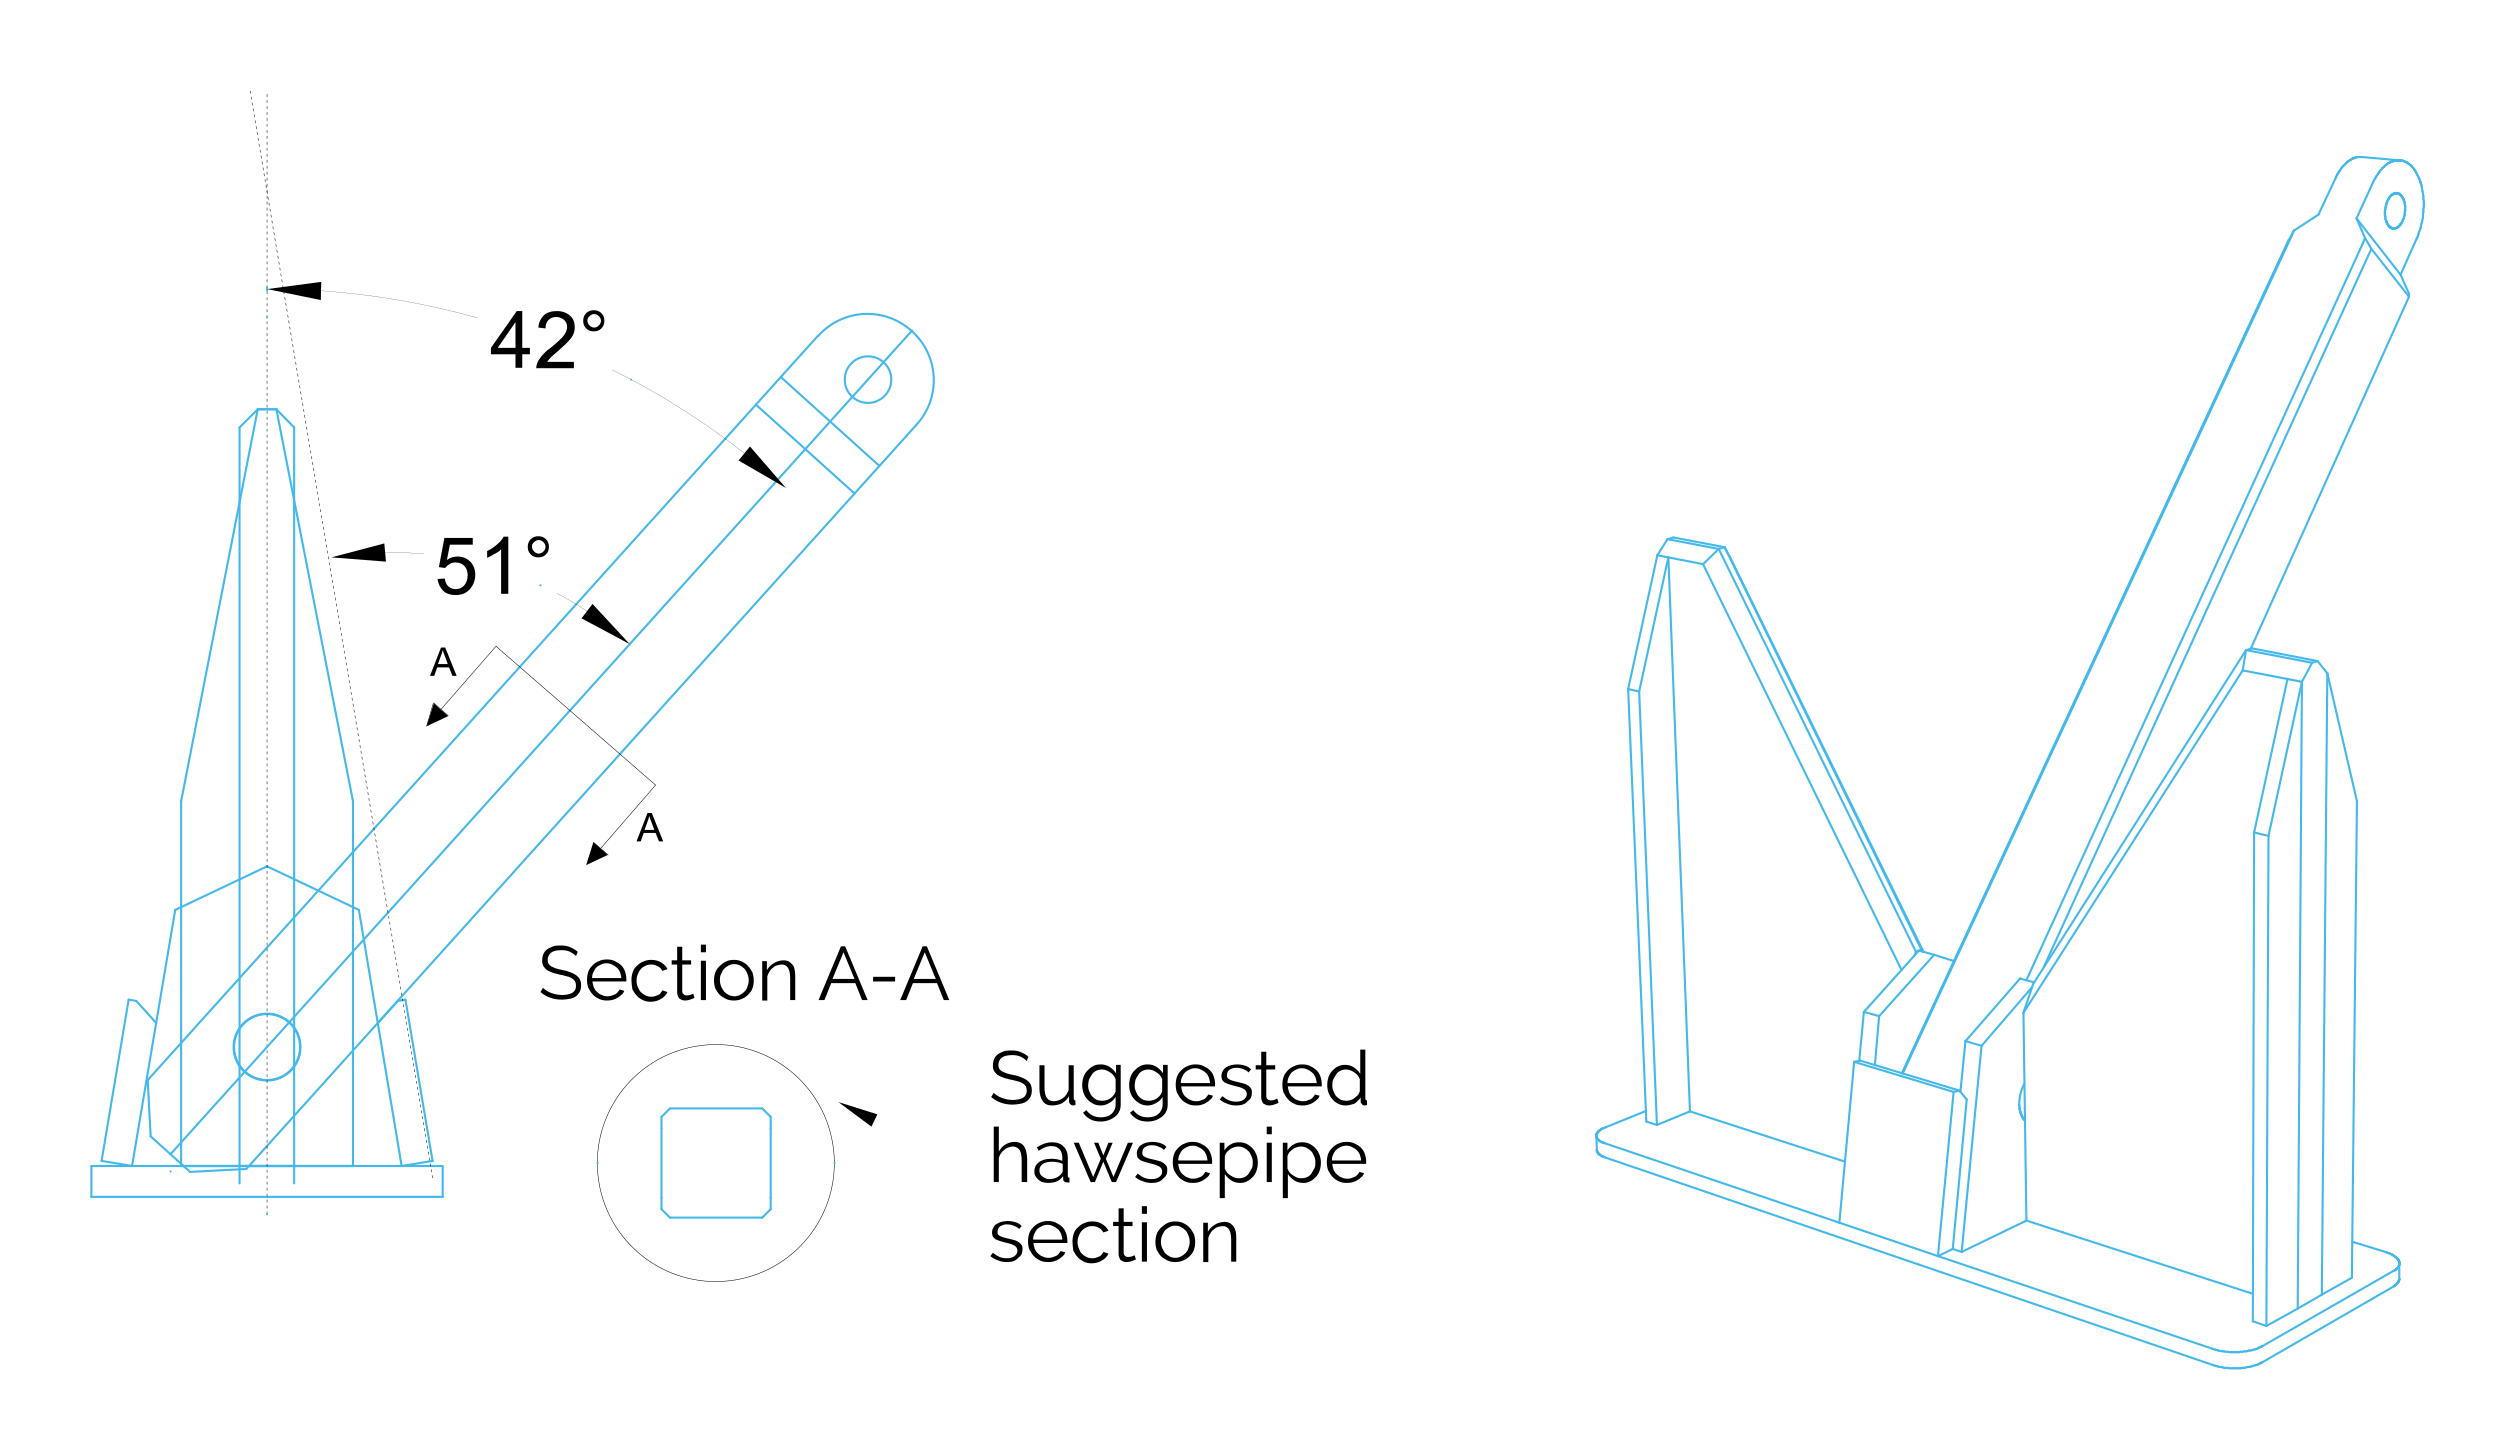 <?xml version="1.0" encoding="utf-8"?>
<!-- Generator: Adobe Illustrator 27.2.0, SVG Export Plug-In . SVG Version: 6.00 Build 0)  -->
<svg version="1.1" id="Livello_1" xmlns="http://www.w3.org/2000/svg" xmlns:xlink="http://www.w3.org/1999/xlink" x="0px" y="0px"
	 viewBox="0 0 590.7 338.4" style="enable-background:new 0 0 590.7 338.4;" xml:space="preserve">
<style type="text/css">
	.st0{fill:none;stroke:#45B8EB;stroke-width:0.5;stroke-linecap:round;stroke-linejoin:round;stroke-miterlimit:10;}
	
		.st1{clip-path:url(#SVGID_00000183966404374959449890000006324845548996279192_);fill:none;stroke:#45B8EB;stroke-width:0.121;stroke-linecap:round;stroke-linejoin:round;stroke-miterlimit:10;}
	
		.st2{clip-path:url(#SVGID_00000021077468361539539510000014352223716316132278_);fill:none;stroke:#45B8EB;stroke-width:0.121;stroke-linecap:round;stroke-linejoin:round;stroke-miterlimit:10;}
	
		.st3{clip-path:url(#SVGID_00000183225316295376369580000016986677071768124606_);fill:none;stroke:#45B8EB;stroke-width:0.121;stroke-linecap:round;stroke-linejoin:round;stroke-miterlimit:10;}
	
		.st4{clip-path:url(#SVGID_00000143615293638191975620000001329117399792993938_);fill:none;stroke:#000000;stroke-width:4.300000e-02;stroke-linecap:round;stroke-linejoin:round;stroke-miterlimit:10;}
	
		.st5{clip-path:url(#SVGID_00000147218315608640095180000003801487388455835819_);fill:none;stroke:#000000;stroke-width:4.300000e-02;stroke-linecap:round;stroke-linejoin:round;stroke-miterlimit:10;}
	
		.st6{clip-path:url(#SVGID_00000056407110766269656250000011954381530874235310_);fill:none;stroke:#000000;stroke-width:0.121;stroke-linecap:round;stroke-linejoin:round;stroke-miterlimit:10;}
	.st7{clip-path:url(#SVGID_00000005967341564022863090000011718596553937003173_);fill:#304669;}
	.st8{clip-path:url(#SVGID_00000115478662000020574820000006245318767640860836_);fill:#304669;}
	
		.st9{clip-path:url(#SVGID_00000182513479128999146080000013831285297368269751_);fill:none;stroke:#45B8EB;stroke-width:0.121;stroke-linecap:round;stroke-linejoin:round;stroke-miterlimit:10;}
	
		.st10{fill:none;stroke:#000000;stroke-width:0.121;stroke-linecap:round;stroke-linejoin:round;stroke-miterlimit:10;stroke-dasharray:0.565,0.847;}
	.st11{fill:none;stroke:#000000;stroke-width:4.300000e-02;stroke-linecap:round;stroke-linejoin:round;stroke-miterlimit:10;}
	.st12{fill:none;stroke:#000000;stroke-width:0;stroke-linecap:round;stroke-linejoin:round;stroke-miterlimit:10;}
	.st13{fill:none;stroke:#000000;stroke-width:0.121;stroke-linecap:round;stroke-linejoin:round;stroke-miterlimit:10;}
	.st14{fill-rule:evenodd;clip-rule:evenodd;}
	.st15{fill:none;stroke:#45B8EB;stroke-width:0.121;stroke-linecap:round;stroke-linejoin:round;stroke-miterlimit:10;}
</style>
<line class="st0" x1="377.3" y1="271.8" x2="377.2" y2="268.4"/>
<line class="st0" x1="566.9" y1="298.6" x2="566.9" y2="302.2"/>
<line class="st0" x1="558.1" y1="37.1" x2="567" y2="37.9"/>
<line class="st0" x1="408.8" y1="131.7" x2="454.5" y2="224.9"/>
<line class="st0" x1="407.5" y1="129.3" x2="408.8" y2="131.7"/>
<line class="st0" x1="402.4" y1="133.3" x2="406.1" y2="129.7"/>
<line class="st0" x1="449.3" y1="229.2" x2="402.4" y2="133.3"/>
<line class="st0" x1="394" y1="127.4" x2="391.6" y2="131.2"/>
<line class="st0" x1="402.4" y1="133.3" x2="394.2" y2="131.7"/>
<line class="st0" x1="436" y1="274.5" x2="399.3" y2="262.6"/>
<line class="st0" x1="454" y1="224.4" x2="454.3" y2="224.9"/>
<line class="st0" x1="452.4" y1="225.7" x2="452.7" y2="224.9"/>
<line class="st0" x1="452.7" y1="224.9" x2="406.1" y2="129.7"/>
<line class="st0" x1="454" y1="224.4" x2="452.7" y2="224.9"/>
<line class="st0" x1="407.5" y1="129.3" x2="454" y2="224.4"/>
<line class="st0" x1="407.5" y1="129.3" x2="406.1" y2="129.7"/>
<line class="st0" x1="395.4" y1="127" x2="407.5" y2="129.3"/>
<line class="st0" x1="394" y1="127.4" x2="395.4" y2="127"/>
<line class="st0" x1="406.1" y1="129.7" x2="394" y2="127.4"/>
<line class="st0" x1="387.3" y1="163.4" x2="391.5" y2="265.8"/>
<line class="st0" x1="387.3" y1="163.4" x2="384.7" y2="162.8"/>
<line class="st0" x1="394.2" y1="131.7" x2="387.3" y2="163.4"/>
<line class="st0" x1="394.2" y1="131.7" x2="391.6" y2="131.2"/>
<line class="st0" x1="399.3" y1="262.6" x2="394.2" y2="131.7"/>
<line class="st0" x1="391.5" y1="265.8" x2="399.3" y2="262.6"/>
<line class="st0" x1="389" y1="265" x2="391.5" y2="265.8"/>
<line class="st0" x1="384.7" y1="162.8" x2="389" y2="265"/>
<line class="st0" x1="391.6" y1="131.2" x2="384.7" y2="162.8"/>
<line class="st0" x1="532.6" y1="196.7" x2="532.3" y2="312.2"/>
<line class="st0" x1="532.6" y1="196.7" x2="536" y2="197.5"/>
<line class="st0" x1="540.5" y1="160.4" x2="532.6" y2="196.7"/>
<line class="st0" x1="535.5" y1="313.3" x2="532.3" y2="312.2"/>
<line class="st0" x1="536" y1="197.5" x2="535.5" y2="313.3"/>
<line class="st0" x1="543.9" y1="161.1" x2="536" y2="197.5"/>
<line class="st0" x1="535.5" y1="313.3" x2="542.9" y2="309.2"/>
<line class="st0" x1="549.9" y1="159.1" x2="547.6" y2="156.2"/>
<line class="st0" x1="529.9" y1="158.4" x2="530.7" y2="153.6"/>
<line class="st0" x1="478.1" y1="239.3" x2="529.9" y2="158.4"/>
<line class="st0" x1="546.3" y1="156.6" x2="543.9" y2="161.1"/>
<line class="st0" x1="529.9" y1="158.4" x2="543.9" y2="161.1"/>
<line class="st0" x1="542.9" y1="309.2" x2="543.9" y2="161.1"/>
<line class="st0" x1="478.8" y1="288.4" x2="532.3" y2="305.7"/>
<line class="st0" x1="478.1" y1="239.3" x2="478.8" y2="288.4"/>
<line class="st0" x1="548.6" y1="305.9" x2="542.9" y2="309.2"/>
<line class="st0" x1="478.1" y1="239.3" x2="480.4" y2="232.5"/>
<line class="st0" x1="480.4" y1="232.5" x2="530.7" y2="153.6"/>
<line class="st0" x1="532.1" y1="153.2" x2="530.7" y2="153.6"/>
<line class="st0" x1="547.6" y1="156.2" x2="532.1" y2="153.2"/>
<line class="st0" x1="546.3" y1="156.6" x2="547.6" y2="156.2"/>
<line class="st0" x1="530.7" y1="153.6" x2="546.3" y2="156.6"/>
<line class="st0" x1="556.9" y1="189.3" x2="555.7" y2="301.9"/>
<line class="st0" x1="549.9" y1="159.1" x2="556.9" y2="189.3"/>
<line class="st0" x1="548.6" y1="305.9" x2="549.9" y2="159.1"/>
<line class="st0" x1="555.7" y1="301.9" x2="548.6" y2="305.9"/>
<line class="st0" x1="534.5" y1="318.1" x2="534.4" y2="318.1"/>
<line class="st0" x1="534.4" y1="318.1" x2="534.3" y2="318.2"/>
<line class="st0" x1="534.3" y1="318.2" x2="534.1" y2="318.3"/>
<line class="st0" x1="534.1" y1="318.3" x2="534" y2="318.3"/>
<line class="st0" x1="534" y1="318.3" x2="533.9" y2="318.4"/>
<line class="st0" x1="533.9" y1="318.4" x2="533.8" y2="318.4"/>
<line class="st0" x1="533.8" y1="318.4" x2="533.5" y2="318.6"/>
<line class="st0" x1="533.5" y1="318.6" x2="533.2" y2="318.7"/>
<line class="st0" x1="533.2" y1="318.7" x2="532.9" y2="318.8"/>
<line class="st0" x1="532.9" y1="318.8" x2="532.5" y2="318.9"/>
<line class="st0" x1="532.5" y1="318.9" x2="532.2" y2="319"/>
<line class="st0" x1="532.2" y1="319" x2="531.8" y2="319.1"/>
<line class="st0" x1="531.8" y1="319.1" x2="531.4" y2="319.1"/>
<line class="st0" x1="531.4" y1="319.1" x2="531.1" y2="319.2"/>
<line class="st0" x1="531.1" y1="319.2" x2="530.7" y2="319.3"/>
<line class="st0" x1="530.7" y1="319.3" x2="530.3" y2="319.3"/>
<line class="st0" x1="530.3" y1="319.3" x2="529.8" y2="319.4"/>
<line class="st0" x1="529.8" y1="319.4" x2="529.4" y2="319.4"/>
<line class="st0" x1="529.4" y1="319.4" x2="529" y2="319.5"/>
<line class="st0" x1="529" y1="319.5" x2="528.6" y2="319.5"/>
<line class="st0" x1="528.6" y1="319.5" x2="528.1" y2="319.5"/>
<line class="st0" x1="528.1" y1="319.5" x2="527.7" y2="319.5"/>
<line class="st0" x1="527.7" y1="319.5" x2="527.3" y2="319.5"/>
<line class="st0" x1="527.3" y1="319.5" x2="526.9" y2="319.5"/>
<line class="st0" x1="526.9" y1="319.5" x2="526.4" y2="319.4"/>
<line class="st0" x1="526.4" y1="319.4" x2="526" y2="319.4"/>
<line class="st0" x1="526" y1="319.4" x2="525.6" y2="319.3"/>
<line class="st0" x1="525.6" y1="319.3" x2="525.2" y2="319.3"/>
<line class="st0" x1="525.2" y1="319.3" x2="524.8" y2="319.2"/>
<line class="st0" x1="524.8" y1="319.2" x2="524.5" y2="319.2"/>
<line class="st0" x1="524.5" y1="319.2" x2="524.1" y2="319.1"/>
<line class="st0" x1="524.1" y1="319.1" x2="523.8" y2="319"/>
<line class="st0" x1="523.8" y1="319" x2="523.5" y2="318.9"/>
<line class="st0" x1="523.5" y1="318.9" x2="523.1" y2="318.8"/>
<line class="st0" x1="523.1" y1="318.8" x2="522.8" y2="318.7"/>
<line class="st0" x1="534.5" y1="321.9" x2="534.4" y2="322"/>
<line class="st0" x1="534.4" y1="322" x2="534.2" y2="322"/>
<line class="st0" x1="534.2" y1="322" x2="534.1" y2="322.1"/>
<line class="st0" x1="534.1" y1="322.1" x2="534" y2="322.1"/>
<line class="st0" x1="534" y1="322.1" x2="533.9" y2="322.2"/>
<line class="st0" x1="533.9" y1="322.2" x2="533.7" y2="322.3"/>
<line class="st0" x1="533.7" y1="322.3" x2="533.5" y2="322.4"/>
<line class="st0" x1="533.5" y1="322.4" x2="533.2" y2="322.5"/>
<line class="st0" x1="533.2" y1="322.5" x2="532.8" y2="322.6"/>
<line class="st0" x1="532.8" y1="322.6" x2="532.5" y2="322.7"/>
<line class="st0" x1="532.5" y1="322.7" x2="532.2" y2="322.8"/>
<line class="st0" x1="532.2" y1="322.8" x2="531.8" y2="322.9"/>
<line class="st0" x1="531.8" y1="322.9" x2="531.4" y2="323"/>
<line class="st0" x1="531.4" y1="323" x2="531" y2="323"/>
<line class="st0" x1="531" y1="323" x2="530.7" y2="323.1"/>
<line class="st0" x1="530.7" y1="323.1" x2="530.2" y2="323.2"/>
<line class="st0" x1="530.2" y1="323.2" x2="529.8" y2="323.2"/>
<line class="st0" x1="529.8" y1="323.2" x2="529.4" y2="323.3"/>
<line class="st0" x1="529.4" y1="323.3" x2="529" y2="323.3"/>
<line class="st0" x1="529" y1="323.3" x2="528.6" y2="323.3"/>
<line class="st0" x1="528.6" y1="323.3" x2="528.1" y2="323.3"/>
<line class="st0" x1="528.1" y1="323.3" x2="527.7" y2="323.3"/>
<line class="st0" x1="527.7" y1="323.3" x2="527.3" y2="323.3"/>
<line class="st0" x1="527.3" y1="323.3" x2="526.8" y2="323.3"/>
<line class="st0" x1="526.8" y1="323.3" x2="526.4" y2="323.2"/>
<line class="st0" x1="526.4" y1="323.2" x2="526" y2="323.2"/>
<line class="st0" x1="526" y1="323.2" x2="525.6" y2="323.2"/>
<line class="st0" x1="525.6" y1="323.2" x2="525.2" y2="323.1"/>
<line class="st0" x1="525.2" y1="323.1" x2="524.8" y2="323"/>
<line class="st0" x1="524.8" y1="323" x2="524.5" y2="323"/>
<line class="st0" x1="524.5" y1="323" x2="524.1" y2="322.9"/>
<line class="st0" x1="524.1" y1="322.9" x2="523.8" y2="322.8"/>
<line class="st0" x1="523.8" y1="322.8" x2="523.4" y2="322.7"/>
<line class="st0" x1="523.4" y1="322.7" x2="523.1" y2="322.6"/>
<line class="st0" x1="523.1" y1="322.6" x2="522.8" y2="322.5"/>
<line class="st0" x1="379.3" y1="273.5" x2="379.1" y2="273.4"/>
<line class="st0" x1="379.1" y1="273.4" x2="378.9" y2="273.3"/>
<line class="st0" x1="378.9" y1="273.3" x2="378.8" y2="273.3"/>
<line class="st0" x1="378.8" y1="273.3" x2="378.7" y2="273.3"/>
<line class="st0" x1="378.7" y1="273.3" x2="378.6" y2="273.2"/>
<line class="st0" x1="378.6" y1="273.2" x2="378.5" y2="273.2"/>
<line class="st0" x1="378.5" y1="273.2" x2="378.4" y2="273.1"/>
<line class="st0" x1="378.4" y1="273.1" x2="378.3" y2="273.1"/>
<line class="st0" x1="378.3" y1="273.1" x2="378.3" y2="273"/>
<line class="st0" x1="378.3" y1="273" x2="378.2" y2="273"/>
<line class="st0" x1="378.2" y1="273" x2="378.1" y2="272.9"/>
<line class="st0" x1="378.1" y1="272.9" x2="378" y2="272.9"/>
<line class="st0" x1="378" y1="272.9" x2="378" y2="272.8"/>
<line class="st0" x1="378" y1="272.8" x2="377.9" y2="272.8"/>
<line class="st0" x1="377.9" y1="272.8" x2="377.9" y2="272.7"/>
<line class="st0" x1="377.9" y1="272.7" x2="377.8" y2="272.7"/>
<line class="st0" x1="377.8" y1="272.7" x2="377.8" y2="272.7"/>
<line class="st0" x1="377.8" y1="272.7" x2="377.8" y2="272.7"/>
<line class="st0" x1="377.8" y1="272.7" x2="377.7" y2="272.6"/>
<line class="st0" x1="377.7" y1="272.6" x2="377.7" y2="272.6"/>
<line class="st0" x1="377.7" y1="272.6" x2="377.7" y2="272.6"/>
<line class="st0" x1="377.7" y1="272.6" x2="377.7" y2="272.5"/>
<line class="st0" x1="377.7" y1="272.5" x2="377.6" y2="272.5"/>
<line class="st0" x1="377.6" y1="272.5" x2="377.6" y2="272.5"/>
<line class="st0" x1="377.6" y1="272.5" x2="377.6" y2="272.5"/>
<line class="st0" x1="377.6" y1="272.5" x2="377.6" y2="272.4"/>
<line class="st0" x1="377.6" y1="272.4" x2="377.5" y2="272.4"/>
<line class="st0" x1="377.5" y1="272.4" x2="377.5" y2="272.4"/>
<line class="st0" x1="377.5" y1="272.4" x2="377.5" y2="272.3"/>
<line class="st0" x1="377.5" y1="272.3" x2="377.5" y2="272.3"/>
<line class="st0" x1="377.5" y1="272.3" x2="377.5" y2="272.3"/>
<line class="st0" x1="377.5" y1="272.3" x2="377.4" y2="272.2"/>
<line class="st0" x1="377.4" y1="272.2" x2="377.4" y2="272.2"/>
<line class="st0" x1="377.4" y1="272.2" x2="377.4" y2="272.2"/>
<line class="st0" x1="377.4" y1="272.2" x2="377.4" y2="272.1"/>
<line class="st0" x1="377.4" y1="272.1" x2="377.4" y2="272.1"/>
<line class="st0" x1="377.4" y1="272.1" x2="377.4" y2="272.1"/>
<line class="st0" x1="377.4" y1="272.1" x2="377.4" y2="272.1"/>
<line class="st0" x1="377.4" y1="272.1" x2="377.4" y2="272"/>
<line class="st0" x1="377.4" y1="272" x2="377.4" y2="272"/>
<line class="st0" x1="377.4" y1="272" x2="377.3" y2="272"/>
<line class="st0" x1="377.3" y1="272" x2="377.3" y2="271.9"/>
<line class="st0" x1="377.3" y1="271.9" x2="377.3" y2="271.9"/>
<line class="st0" x1="377.3" y1="271.9" x2="377.3" y2="271.9"/>
<line class="st0" x1="377.3" y1="271.9" x2="377.3" y2="271.8"/>
<line class="st0" x1="377.3" y1="271.8" x2="377.3" y2="271.8"/>
<line class="st0" x1="379.1" y1="270.1" x2="378.9" y2="270"/>
<line class="st0" x1="378.9" y1="270" x2="378.8" y2="270"/>
<line class="st0" x1="378.8" y1="270" x2="378.7" y2="269.9"/>
<line class="st0" x1="378.7" y1="269.9" x2="378.6" y2="269.9"/>
<line class="st0" x1="378.6" y1="269.9" x2="378.5" y2="269.9"/>
<line class="st0" x1="378.5" y1="269.9" x2="378.4" y2="269.8"/>
<line class="st0" x1="378.4" y1="269.8" x2="378.3" y2="269.8"/>
<line class="st0" x1="378.3" y1="269.8" x2="378.2" y2="269.7"/>
<line class="st0" x1="378.2" y1="269.7" x2="378.1" y2="269.7"/>
<line class="st0" x1="378.1" y1="269.7" x2="378" y2="269.6"/>
<line class="st0" x1="378" y1="269.6" x2="378" y2="269.6"/>
<line class="st0" x1="378" y1="269.6" x2="377.9" y2="269.5"/>
<line class="st0" x1="377.9" y1="269.5" x2="377.8" y2="269.4"/>
<line class="st0" x1="377.8" y1="269.4" x2="377.8" y2="269.4"/>
<line class="st0" x1="377.8" y1="269.4" x2="377.7" y2="269.4"/>
<line class="st0" x1="377.7" y1="269.4" x2="377.7" y2="269.4"/>
<line class="st0" x1="377.7" y1="269.4" x2="377.7" y2="269.3"/>
<line class="st0" x1="377.7" y1="269.3" x2="377.6" y2="269.3"/>
<line class="st0" x1="377.6" y1="269.3" x2="377.6" y2="269.3"/>
<line class="st0" x1="377.6" y1="269.3" x2="377.6" y2="269.2"/>
<line class="st0" x1="377.6" y1="269.2" x2="377.5" y2="269.2"/>
<line class="st0" x1="377.5" y1="269.2" x2="377.5" y2="269.2"/>
<line class="st0" x1="377.5" y1="269.2" x2="377.5" y2="269.1"/>
<line class="st0" x1="377.5" y1="269.1" x2="377.5" y2="269.1"/>
<line class="st0" x1="377.5" y1="269.1" x2="377.4" y2="269.1"/>
<line class="st0" x1="377.4" y1="269.1" x2="377.4" y2="269"/>
<line class="st0" x1="377.4" y1="269" x2="377.4" y2="269"/>
<line class="st0" x1="377.4" y1="269" x2="377.4" y2="269"/>
<line class="st0" x1="377.4" y1="269" x2="377.3" y2="269"/>
<line class="st0" x1="377.3" y1="269" x2="377.3" y2="268.9"/>
<line class="st0" x1="377.3" y1="268.9" x2="377.3" y2="268.9"/>
<line class="st0" x1="377.3" y1="268.9" x2="377.3" y2="268.9"/>
<line class="st0" x1="377.3" y1="268.9" x2="377.3" y2="268.8"/>
<line class="st0" x1="377.3" y1="268.8" x2="377.3" y2="268.8"/>
<line class="st0" x1="377.3" y1="268.8" x2="377.2" y2="268.8"/>
<line class="st0" x1="377.2" y1="268.8" x2="377.2" y2="268.7"/>
<line class="st0" x1="377.2" y1="268.7" x2="377.2" y2="268.7"/>
<line class="st0" x1="377.2" y1="268.7" x2="377.2" y2="268.6"/>
<line class="st0" x1="377.2" y1="268.7" x2="377.2" y2="268.6"/>
<line class="st0" x1="377.2" y1="268.6" x2="377.2" y2="268.6"/>
<line class="st0" x1="377.2" y1="268.6" x2="377.2" y2="268.5"/>
<line class="st0" x1="377.2" y1="268.5" x2="377.2" y2="268.5"/>
<line class="st0" x1="377.2" y1="268.5" x2="377.2" y2="268.5"/>
<line class="st0" x1="377.2" y1="268.5" x2="377.2" y2="268.5"/>
<line class="st0" x1="377.2" y1="268.5" x2="377.2" y2="268.5"/>
<line class="st0" x1="377.2" y1="268.5" x2="377.2" y2="268.4"/>
<line class="st0" x1="377.2" y1="268.4" x2="377.2" y2="268.4"/>
<line class="st0" x1="377.2" y1="268.4" x2="377.2" y2="268.4"/>
<line class="st0" x1="377.2" y1="268.4" x2="377.2" y2="268.4"/>
<line class="st0" x1="377.2" y1="268.4" x2="377.2" y2="268.4"/>
<line class="st0" x1="377.2" y1="268.4" x2="377.2" y2="268.4"/>
<line class="st0" x1="377.2" y1="268.4" x2="377.2" y2="268.3"/>
<line class="st0" x1="377.2" y1="268.3" x2="377.2" y2="268.3"/>
<line class="st0" x1="377.2" y1="268.3" x2="377.2" y2="268.3"/>
<line class="st0" x1="377.2" y1="268.3" x2="377.2" y2="268.2"/>
<line class="st0" x1="377.2" y1="268.2" x2="377.2" y2="268.2"/>
<line class="st0" x1="377.2" y1="268.2" x2="377.2" y2="268.2"/>
<line class="st0" x1="377.2" y1="268.2" x2="377.2" y2="268.1"/>
<line class="st0" x1="377.2" y1="268.1" x2="377.2" y2="268.1"/>
<line class="st0" x1="377.2" y1="268.1" x2="377.2" y2="268.1"/>
<line class="st0" x1="377.2" y1="268.1" x2="377.2" y2="268"/>
<line class="st0" x1="377.2" y1="268" x2="377.2" y2="268"/>
<line class="st0" x1="377.2" y1="268" x2="377.3" y2="268"/>
<line class="st0" x1="377.3" y1="268" x2="377.3" y2="267.9"/>
<line class="st0" x1="377.3" y1="267.9" x2="377.3" y2="267.9"/>
<line class="st0" x1="377.3" y1="267.9" x2="377.3" y2="267.8"/>
<line class="st0" x1="377.3" y1="267.8" x2="377.3" y2="267.8"/>
<line class="st0" x1="377.3" y1="267.8" x2="377.3" y2="267.8"/>
<line class="st0" x1="377.3" y1="267.8" x2="377.4" y2="267.7"/>
<line class="st0" x1="377.4" y1="267.7" x2="377.4" y2="267.7"/>
<line class="st0" x1="377.4" y1="267.7" x2="377.4" y2="267.7"/>
<line class="st0" x1="377.4" y1="267.7" x2="377.4" y2="267.6"/>
<line class="st0" x1="377.4" y1="267.6" x2="377.5" y2="267.6"/>
<line class="st0" x1="377.5" y1="267.6" x2="377.5" y2="267.6"/>
<line class="st0" x1="377.5" y1="267.6" x2="377.5" y2="267.5"/>
<line class="st0" x1="377.5" y1="267.5" x2="377.5" y2="267.5"/>
<line class="st0" x1="377.5" y1="267.5" x2="377.6" y2="267.5"/>
<line class="st0" x1="377.6" y1="267.5" x2="377.6" y2="267.4"/>
<line class="st0" x1="377.6" y1="267.4" x2="377.6" y2="267.4"/>
<line class="st0" x1="377.6" y1="267.4" x2="377.7" y2="267.4"/>
<line class="st0" x1="377.7" y1="267.4" x2="377.7" y2="267.3"/>
<line class="st0" x1="377.7" y1="267.3" x2="377.8" y2="267.2"/>
<line class="st0" x1="377.8" y1="267.2" x2="377.9" y2="267.2"/>
<line class="st0" x1="377.9" y1="267.2" x2="378" y2="267.1"/>
<line class="st0" x1="378" y1="267.1" x2="378" y2="267"/>
<line class="st0" x1="378" y1="267" x2="378.1" y2="267"/>
<line class="st0" x1="378.1" y1="267" x2="378.2" y2="266.9"/>
<line class="st0" x1="378.2" y1="266.9" x2="378.3" y2="266.8"/>
<line class="st0" x1="378.3" y1="266.8" x2="378.4" y2="266.8"/>
<line class="st0" x1="378.4" y1="266.8" x2="378.5" y2="266.7"/>
<line class="st0" x1="378.5" y1="266.7" x2="378.6" y2="266.7"/>
<line class="st0" x1="378.6" y1="266.7" x2="378.7" y2="266.6"/>
<line class="st0" x1="378.7" y1="266.6" x2="378.8" y2="266.6"/>
<line class="st0" x1="378.8" y1="266.6" x2="379" y2="266.5"/>
<line class="st0" x1="379" y1="266.5" x2="379.3" y2="266.4"/>
<line class="st0" x1="379.3" y1="266.4" x2="379.5" y2="266.3"/>
<line class="st0" x1="379.5" y1="266.3" x2="388.9" y2="262.5"/>
<line class="st0" x1="563.6" y1="295.8" x2="563.9" y2="295.9"/>
<line class="st0" x1="563.9" y1="295.9" x2="564.1" y2="296"/>
<line class="st0" x1="564.1" y1="296" x2="564.4" y2="296.1"/>
<line class="st0" x1="564.4" y1="296.1" x2="564.7" y2="296.2"/>
<line class="st0" x1="564.7" y1="296.2" x2="564.9" y2="296.3"/>
<line class="st0" x1="564.9" y1="296.3" x2="565.1" y2="296.4"/>
<line class="st0" x1="565.1" y1="296.4" x2="565.2" y2="296.4"/>
<line class="st0" x1="565.2" y1="296.4" x2="565.3" y2="296.5"/>
<line class="st0" x1="565.3" y1="296.5" x2="565.4" y2="296.6"/>
<line class="st0" x1="565.4" y1="296.6" x2="565.5" y2="296.6"/>
<line class="st0" x1="565.5" y1="296.6" x2="565.6" y2="296.7"/>
<line class="st0" x1="565.6" y1="296.7" x2="565.7" y2="296.8"/>
<line class="st0" x1="565.7" y1="296.8" x2="565.8" y2="296.8"/>
<line class="st0" x1="565.8" y1="296.8" x2="565.9" y2="296.9"/>
<line class="st0" x1="565.9" y1="296.9" x2="566" y2="297"/>
<line class="st0" x1="566" y1="297" x2="566.1" y2="297"/>
<line class="st0" x1="566.1" y1="297.1" x2="566.2" y2="297.1"/>
<line class="st0" x1="566.2" y1="297.1" x2="566.3" y2="297.2"/>
<line class="st0" x1="566.3" y1="297.2" x2="566.3" y2="297.2"/>
<line class="st0" x1="566.3" y1="297.2" x2="566.4" y2="297.3"/>
<line class="st0" x1="566.4" y1="297.3" x2="566.4" y2="297.3"/>
<line class="st0" x1="566.4" y1="297.3" x2="566.4" y2="297.4"/>
<line class="st0" x1="566.4" y1="297.4" x2="566.5" y2="297.4"/>
<line class="st0" x1="566.5" y1="297.4" x2="566.5" y2="297.4"/>
<line class="st0" x1="566.5" y1="297.4" x2="566.5" y2="297.5"/>
<line class="st0" x1="566.5" y1="297.5" x2="566.6" y2="297.5"/>
<line class="st0" x1="566.6" y1="297.5" x2="566.6" y2="297.6"/>
<line class="st0" x1="566.6" y1="297.6" x2="566.6" y2="297.6"/>
<line class="st0" x1="566.6" y1="297.6" x2="566.7" y2="297.6"/>
<line class="st0" x1="566.7" y1="297.6" x2="566.7" y2="297.7"/>
<line class="st0" x1="566.7" y1="297.7" x2="566.7" y2="297.7"/>
<line class="st0" x1="566.7" y1="297.7" x2="566.7" y2="297.8"/>
<line class="st0" x1="566.7" y1="297.8" x2="566.8" y2="297.8"/>
<line class="st0" x1="566.8" y1="297.8" x2="566.8" y2="297.8"/>
<line class="st0" x1="566.8" y1="297.8" x2="566.8" y2="297.9"/>
<line class="st0" x1="566.8" y1="297.9" x2="566.8" y2="297.9"/>
<line class="st0" x1="566.8" y1="297.9" x2="566.8" y2="298"/>
<line class="st0" x1="566.8" y1="298" x2="566.8" y2="298"/>
<line class="st0" x1="566.8" y1="298" x2="566.9" y2="298.1"/>
<line class="st0" x1="566.9" y1="298.1" x2="566.9" y2="298.1"/>
<line class="st0" x1="566.9" y1="298.1" x2="566.9" y2="298.1"/>
<line class="st0" x1="566.9" y1="298.1" x2="566.9" y2="298.2"/>
<line class="st0" x1="566.9" y1="298.2" x2="566.9" y2="298.2"/>
<line class="st0" x1="566.9" y1="298.2" x2="566.9" y2="298.3"/>
<line class="st0" x1="566.9" y1="298.3" x2="566.9" y2="298.3"/>
<line class="st0" x1="566.9" y1="298.3" x2="566.9" y2="298.4"/>
<line class="st0" x1="566.9" y1="298.4" x2="566.9" y2="298.4"/>
<line class="st0" x1="566.9" y1="298.4" x2="566.9" y2="298.4"/>
<line class="st0" x1="566.9" y1="298.4" x2="566.9" y2="298.5"/>
<line class="st0" x1="566.9" y1="298.5" x2="566.9" y2="298.5"/>
<line class="st0" x1="566.9" y1="298.5" x2="566.9" y2="298.6"/>
<line class="st0" x1="566.9" y1="298.6" x2="566.9" y2="298.6"/>
<line class="st0" x1="566.9" y1="298.6" x2="566.9" y2="298.6"/>
<line class="st0" x1="566.9" y1="298.6" x2="566.9" y2="298.7"/>
<line class="st0" x1="566.9" y1="298.7" x2="566.9" y2="298.7"/>
<line class="st0" x1="566.9" y1="298.7" x2="566.9" y2="298.8"/>
<line class="st0" x1="566.9" y1="298.8" x2="566.9" y2="298.8"/>
<line class="st0" x1="566.9" y1="298.8" x2="566.9" y2="298.9"/>
<line class="st0" x1="566.9" y1="298.9" x2="566.9" y2="298.9"/>
<line class="st0" x1="566.9" y1="298.9" x2="566.9" y2="298.9"/>
<line class="st0" x1="566.9" y1="298.9" x2="566.9" y2="299"/>
<line class="st0" x1="566.9" y1="299" x2="566.8" y2="299"/>
<line class="st0" x1="566.8" y1="299" x2="566.8" y2="299.1"/>
<line class="st0" x1="566.8" y1="299.1" x2="566.8" y2="299.1"/>
<line class="st0" x1="566.8" y1="299.1" x2="566.8" y2="299.1"/>
<line class="st0" x1="566.8" y1="299.1" x2="566.8" y2="299.2"/>
<line class="st0" x1="566.8" y1="299.2" x2="566.7" y2="299.2"/>
<line class="st0" x1="566.7" y1="299.2" x2="566.7" y2="299.2"/>
<line class="st0" x1="566.7" y1="299.3" x2="566.7" y2="299.3"/>
<line class="st0" x1="566.7" y1="299.3" x2="566.7" y2="299.3"/>
<line class="st0" x1="566.7" y1="299.3" x2="566.7" y2="299.4"/>
<line class="st0" x1="566.7" y1="299.4" x2="566.6" y2="299.4"/>
<line class="st0" x1="566.6" y1="299.4" x2="566.6" y2="299.4"/>
<line class="st0" x1="566.6" y1="299.4" x2="566.6" y2="299.5"/>
<line class="st0" x1="566.6" y1="299.5" x2="566.5" y2="299.5"/>
<line class="st0" x1="566.5" y1="299.5" x2="566.5" y2="299.6"/>
<line class="st0" x1="566.5" y1="299.6" x2="566.5" y2="299.6"/>
<line class="st0" x1="566.5" y1="299.6" x2="566.4" y2="299.6"/>
<line class="st0" x1="566.4" y1="299.6" x2="566.4" y2="299.7"/>
<line class="st0" x1="566.4" y1="299.7" x2="566.4" y2="299.7"/>
<line class="st0" x1="566.4" y1="299.7" x2="566.3" y2="299.8"/>
<line class="st0" x1="566.3" y1="299.8" x2="566.2" y2="299.8"/>
<line class="st0" x1="566.2" y1="299.8" x2="566.1" y2="299.9"/>
<line class="st0" x1="566.1" y1="299.9" x2="566.1" y2="300"/>
<line class="st0" x1="566.1" y1="300" x2="566" y2="300"/>
<line class="st0" x1="566" y1="300" x2="565.9" y2="300.1"/>
<line class="st0" x1="565.9" y1="300.1" x2="565.8" y2="300.2"/>
<line class="st0" x1="565.8" y1="300.2" x2="565.7" y2="300.2"/>
<line class="st0" x1="565.7" y1="300.2" x2="565.6" y2="300.3"/>
<line class="st0" x1="565.6" y1="300.3" x2="565.5" y2="300.3"/>
<line class="st0" x1="566.9" y1="302.2" x2="566.9" y2="302.2"/>
<line class="st0" x1="566.9" y1="302.2" x2="566.9" y2="302.2"/>
<line class="st0" x1="566.9" y1="302.2" x2="566.9" y2="302.3"/>
<line class="st0" x1="566.9" y1="302.3" x2="566.9" y2="302.3"/>
<line class="st0" x1="566.9" y1="302.3" x2="566.9" y2="302.3"/>
<line class="st0" x1="566.9" y1="302.3" x2="566.9" y2="302.4"/>
<line class="st0" x1="566.9" y1="302.4" x2="566.9" y2="302.4"/>
<line class="st0" x1="566.9" y1="302.4" x2="566.9" y2="302.4"/>
<line class="st0" x1="566.9" y1="302.4" x2="566.8" y2="302.5"/>
<line class="st0" x1="566.8" y1="302.5" x2="566.8" y2="302.5"/>
<line class="st0" x1="566.8" y1="302.5" x2="566.8" y2="302.5"/>
<line class="st0" x1="566.8" y1="302.5" x2="566.8" y2="302.6"/>
<line class="st0" x1="566.8" y1="302.6" x2="566.8" y2="302.6"/>
<line class="st0" x1="566.8" y1="302.6" x2="566.8" y2="302.6"/>
<line class="st0" x1="566.8" y1="302.6" x2="566.8" y2="302.7"/>
<line class="st0" x1="566.8" y1="302.7" x2="566.8" y2="302.7"/>
<line class="st0" x1="566.8" y1="302.7" x2="566.8" y2="302.7"/>
<line class="st0" x1="566.8" y1="302.7" x2="566.8" y2="302.7"/>
<line class="st0" x1="566.8" y1="302.7" x2="566.7" y2="302.8"/>
<line class="st0" x1="566.7" y1="302.8" x2="566.7" y2="302.8"/>
<line class="st0" x1="566.7" y1="302.8" x2="566.7" y2="302.8"/>
<line class="st0" x1="566.7" y1="302.8" x2="566.7" y2="302.9"/>
<line class="st0" x1="566.7" y1="302.9" x2="566.7" y2="302.9"/>
<line class="st0" x1="566.7" y1="302.9" x2="566.7" y2="302.9"/>
<line class="st0" x1="566.7" y1="302.9" x2="566.6" y2="303"/>
<line class="st0" x1="566.6" y1="303" x2="566.6" y2="303"/>
<line class="st0" x1="566.6" y1="303" x2="566.6" y2="303"/>
<line class="st0" x1="566.6" y1="303" x2="566.6" y2="303.1"/>
<line class="st0" x1="566.6" y1="303.1" x2="566.5" y2="303.1"/>
<line class="st0" x1="566.5" y1="303.1" x2="566.5" y2="303.2"/>
<line class="st0" x1="566.5" y1="303.2" x2="566.4" y2="303.2"/>
<line class="st0" x1="566.4" y1="303.2" x2="566.4" y2="303.3"/>
<line class="st0" x1="566.4" y1="303.3" x2="566.3" y2="303.3"/>
<line class="st0" x1="566.3" y1="303.3" x2="566.3" y2="303.4"/>
<line class="st0" x1="566.3" y1="303.4" x2="566.2" y2="303.5"/>
<line class="st0" x1="566.2" y1="303.5" x2="566.2" y2="303.5"/>
<line class="st0" x1="566.2" y1="303.5" x2="566.1" y2="303.6"/>
<line class="st0" x1="566.1" y1="303.6" x2="566" y2="303.6"/>
<line class="st0" x1="566" y1="303.6" x2="566" y2="303.7"/>
<line class="st0" x1="566" y1="303.7" x2="565.9" y2="303.7"/>
<line class="st0" x1="565.9" y1="303.7" x2="565.8" y2="303.8"/>
<line class="st0" x1="565.8" y1="303.8" x2="565.8" y2="303.8"/>
<line class="st0" x1="565.8" y1="303.8" x2="565.7" y2="303.9"/>
<line class="st0" x1="565.7" y1="303.9" x2="565.6" y2="303.9"/>
<line class="st0" x1="565.6" y1="303.9" x2="565.5" y2="304"/>
<line class="st0" x1="565.5" y1="300.3" x2="534.5" y2="318.1"/>
<line class="st0" x1="555.8" y1="293.4" x2="563.6" y2="295.8"/>
<line class="st0" x1="457.9" y1="296.8" x2="522.8" y2="318.7"/>
<line class="st0" x1="379.1" y1="270.1" x2="434.6" y2="288.9"/>
<line class="st0" x1="565.5" y1="304" x2="534.5" y2="321.9"/>
<line class="st0" x1="522.8" y1="322.5" x2="379.3" y2="273.5"/>
<line class="st0" x1="439.5" y1="250.6" x2="463" y2="257.7"/>
<line class="st0" x1="438.1" y1="250.9" x2="439.5" y2="250.6"/>
<line class="st0" x1="438.1" y1="250.9" x2="461.6" y2="258"/>
<line class="st0" x1="434.6" y1="288.9" x2="438.1" y2="250.9"/>
<line class="st0" x1="457.9" y1="296.8" x2="434.6" y2="288.9"/>
<line class="st0" x1="461.4" y1="295.1" x2="457.9" y2="296.8"/>
<line class="st0" x1="464.7" y1="259.8" x2="461.4" y2="295.1"/>
<line class="st0" x1="463" y1="257.7" x2="464.7" y2="259.8"/>
<line class="st0" x1="461.6" y1="258" x2="463" y2="257.7"/>
<line class="st0" x1="457.9" y1="296.8" x2="461.6" y2="258"/>
<line class="st0" x1="457" y1="225.6" x2="461.7" y2="227.1"/>
<line class="st0" x1="457" y1="225.6" x2="453.4" y2="224.6"/>
<line class="st0" x1="444" y1="240.1" x2="457" y2="225.6"/>
<line class="st0" x1="444" y1="240.1" x2="440.4" y2="239.1"/>
<line class="st0" x1="443" y1="251.7" x2="444" y2="240.1"/>
<line class="st0" x1="440.4" y1="239.1" x2="453.4" y2="224.6"/>
<line class="st0" x1="439.3" y1="250.7" x2="440.4" y2="239.1"/>
<line class="st0" x1="477.3" y1="231.2" x2="480.6" y2="232.1"/>
<line class="st0" x1="464.4" y1="246" x2="477.3" y2="231.2"/>
<line class="st0" x1="464.4" y1="246" x2="468.2" y2="247.1"/>
<line class="st0" x1="463.2" y1="258" x2="464.4" y2="246"/>
<line class="st0" x1="461.4" y1="295.1" x2="463.5" y2="295.8"/>
<g>
	<path class="st0" d="M478.3,256.1c-0.8,1.5-1.2,3.2-1.2,4.9"/>
</g>
<line class="st0" x1="477.1" y1="261" x2="477.1" y2="261.2"/>
<line class="st0" x1="477.1" y1="261.2" x2="477.2" y2="261.5"/>
<line class="st0" x1="477.2" y1="261.5" x2="477.2" y2="261.8"/>
<line class="st0" x1="477.2" y1="261.8" x2="477.2" y2="261.9"/>
<line class="st0" x1="477.2" y1="261.9" x2="477.2" y2="262"/>
<line class="st0" x1="477.2" y1="262" x2="477.2" y2="262.2"/>
<line class="st0" x1="477.2" y1="262.2" x2="477.3" y2="262.3"/>
<line class="st0" x1="477.3" y1="262.3" x2="477.3" y2="262.4"/>
<line class="st0" x1="477.3" y1="262.4" x2="477.3" y2="262.6"/>
<line class="st0" x1="477.3" y1="262.6" x2="477.4" y2="262.7"/>
<line class="st0" x1="477.4" y1="262.7" x2="477.4" y2="262.8"/>
<line class="st0" x1="477.4" y1="262.8" x2="477.4" y2="263"/>
<line class="st0" x1="477.4" y1="263" x2="477.5" y2="263.1"/>
<line class="st0" x1="477.5" y1="263.1" x2="477.5" y2="263.2"/>
<line class="st0" x1="477.5" y1="263.2" x2="477.6" y2="263.3"/>
<line class="st0" x1="477.6" y1="263.3" x2="477.6" y2="263.4"/>
<line class="st0" x1="477.6" y1="263.4" x2="477.7" y2="263.6"/>
<line class="st0" x1="477.7" y1="263.6" x2="477.7" y2="263.7"/>
<line class="st0" x1="477.7" y1="263.7" x2="477.8" y2="263.8"/>
<line class="st0" x1="477.8" y1="263.8" x2="477.8" y2="263.9"/>
<line class="st0" x1="477.8" y1="263.9" x2="477.9" y2="264"/>
<line class="st0" x1="477.9" y1="264" x2="477.9" y2="264.1"/>
<line class="st0" x1="477.9" y1="264.1" x2="478" y2="264.2"/>
<line class="st0" x1="478" y1="264.2" x2="478.1" y2="264.3"/>
<line class="st0" x1="478.1" y1="264.3" x2="478.1" y2="264.4"/>
<line class="st0" x1="478.1" y1="264.4" x2="478.2" y2="264.5"/>
<line class="st0" x1="478.2" y1="264.5" x2="478.3" y2="264.5"/>
<line class="st0" x1="478.3" y1="264.5" x2="478.3" y2="264.6"/>
<line class="st0" x1="478.3" y1="264.6" x2="478.3" y2="264.6"/>
<line class="st0" x1="478.3" y1="264.6" x2="478.4" y2="264.6"/>
<line class="st0" x1="478.4" y1="264.6" x2="478.4" y2="264.7"/>
<line class="st0" x1="478.4" y1="264.7" x2="478.4" y2="264.7"/>
<line class="st0" x1="468.2" y1="247.1" x2="480.1" y2="233.3"/>
<line class="st0" x1="463.5" y1="295.8" x2="468.2" y2="247.1"/>
<line class="st0" x1="478.8" y1="288.4" x2="463.5" y2="295.8"/>
<line class="st0" x1="449.4" y1="253.6" x2="540.8" y2="56.7"/>
<line class="st0" x1="558.8" y1="56.2" x2="560.3" y2="58.8"/>
<line class="st0" x1="567.2" y1="64.9" x2="569.2" y2="69.4"/>
<line class="st0" x1="556.8" y1="51.6" x2="567.2" y2="64.9"/>
<line class="st0" x1="558.2" y1="57.7" x2="558.8" y2="56.2"/>
<line class="st0" x1="556.8" y1="51.6" x2="558.8" y2="56.2"/>
<line class="st0" x1="541.4" y1="55.9" x2="542" y2="54.5"/>
<line class="st0" x1="558.2" y1="57.7" x2="478.8" y2="231.6"/>
<line class="st0" x1="541.4" y1="55.9" x2="449.6" y2="253.6"/>
<line class="st0" x1="483" y1="228.3" x2="560.3" y2="58.8"/>
<line class="st0" x1="560.3" y1="58.8" x2="569.2" y2="70.1"/>
<line class="st0" x1="531.8" y1="153.3" x2="569.2" y2="70.1"/>
<line class="st0" x1="569.2" y1="69.4" x2="569.2" y2="70.1"/>
<line class="st0" x1="547.8" y1="50.7" x2="542" y2="54.5"/>
<line class="st0" x1="540.8" y1="56.7" x2="540.8" y2="56.7"/>
<line class="st0" x1="542" y1="54.5" x2="540.8" y2="56.7"/>
<line class="st0" x1="558.1" y1="37.1" x2="558" y2="37.1"/>
<line class="st0" x1="558" y1="37.1" x2="557.9" y2="37.1"/>
<line class="st0" x1="557.9" y1="37.1" x2="557.8" y2="37.1"/>
<line class="st0" x1="557.8" y1="37.1" x2="557.6" y2="37.1"/>
<line class="st0" x1="557.6" y1="37.1" x2="557.5" y2="37.1"/>
<line class="st0" x1="557.5" y1="37.1" x2="557.4" y2="37.1"/>
<line class="st0" x1="557.4" y1="37.1" x2="557.3" y2="37.1"/>
<line class="st0" x1="557.3" y1="37.1" x2="557.2" y2="37.1"/>
<line class="st0" x1="557.2" y1="37.1" x2="557.1" y2="37.1"/>
<line class="st0" x1="557.1" y1="37.1" x2="557" y2="37.1"/>
<line class="st0" x1="557" y1="37.1" x2="556.8" y2="37.2"/>
<line class="st0" x1="556.8" y1="37.2" x2="556.7" y2="37.2"/>
<line class="st0" x1="556.7" y1="37.2" x2="556.6" y2="37.2"/>
<line class="st0" x1="556.6" y1="37.2" x2="556.5" y2="37.3"/>
<line class="st0" x1="556.5" y1="37.3" x2="556.4" y2="37.3"/>
<line class="st0" x1="556.4" y1="37.3" x2="556.3" y2="37.3"/>
<line class="st0" x1="556.3" y1="37.3" x2="556.2" y2="37.4"/>
<line class="st0" x1="556.2" y1="37.4" x2="556" y2="37.4"/>
<line class="st0" x1="556" y1="37.4" x2="555.9" y2="37.5"/>
<line class="st0" x1="555.9" y1="37.5" x2="555.8" y2="37.5"/>
<line class="st0" x1="555.8" y1="37.5" x2="555.7" y2="37.6"/>
<line class="st0" x1="555.7" y1="37.6" x2="555.6" y2="37.6"/>
<line class="st0" x1="555.6" y1="37.6" x2="555.5" y2="37.7"/>
<line class="st0" x1="555.5" y1="37.7" x2="555.4" y2="37.8"/>
<line class="st0" x1="555.4" y1="37.8" x2="555.3" y2="37.8"/>
<line class="st0" x1="555.3" y1="37.8" x2="555.2" y2="37.9"/>
<line class="st0" x1="555.2" y1="37.9" x2="555" y2="38"/>
<line class="st0" x1="555" y1="38" x2="554.9" y2="38.1"/>
<line class="st0" x1="554.9" y1="38.1" x2="554.8" y2="38.1"/>
<line class="st0" x1="554.8" y1="38.1" x2="554.7" y2="38.2"/>
<line class="st0" x1="554.7" y1="38.2" x2="554.6" y2="38.3"/>
<line class="st0" x1="554.6" y1="38.3" x2="554.5" y2="38.4"/>
<line class="st0" x1="554.5" y1="38.4" x2="554.4" y2="38.5"/>
<line class="st0" x1="554.4" y1="38.5" x2="554.3" y2="38.6"/>
<line class="st0" x1="554.3" y1="38.6" x2="554.1" y2="38.8"/>
<line class="st0" x1="554.1" y1="38.8" x2="553.9" y2="39"/>
<line class="st0" x1="553.9" y1="39" x2="553.7" y2="39.2"/>
<line class="st0" x1="553.7" y1="39.2" x2="553.5" y2="39.4"/>
<line class="st0" x1="553.5" y1="39.4" x2="553.3" y2="39.6"/>
<line class="st0" x1="553.3" y1="39.6" x2="553.1" y2="39.9"/>
<line class="st0" x1="553.1" y1="39.9" x2="553" y2="40.1"/>
<line class="st0" x1="553" y1="40.1" x2="552.8" y2="40.4"/>
<line class="st0" x1="552.8" y1="40.4" x2="552.6" y2="40.6"/>
<line class="st0" x1="552.6" y1="40.6" x2="552.5" y2="40.9"/>
<line class="st0" x1="552.5" y1="40.9" x2="552.3" y2="41.1"/>
<line class="st0" x1="552.3" y1="41.1" x2="552.2" y2="41.4"/>
<line class="st0" x1="552.2" y1="41.4" x2="552" y2="41.7"/>
<line class="st0" x1="552" y1="41.7" x2="551.9" y2="42"/>
<line class="st0" x1="551.9" y1="42" x2="551.8" y2="42.2"/>
<line class="st0" x1="551.8" y1="42.2" x2="547.8" y2="50.7"/>
<line class="st0" x1="567.7" y1="52.1" x2="567.6" y2="52.3"/>
<line class="st0" x1="567.6" y1="52.3" x2="567.6" y2="52.4"/>
<line class="st0" x1="567.6" y1="52.4" x2="567.5" y2="52.6"/>
<line class="st0" x1="567.5" y1="52.6" x2="567.4" y2="52.7"/>
<line class="st0" x1="567.4" y1="52.7" x2="567.4" y2="52.7"/>
<line class="st0" x1="567.4" y1="52.7" x2="567.3" y2="52.8"/>
<line class="st0" x1="567.3" y1="52.8" x2="567.3" y2="52.9"/>
<line class="st0" x1="567.3" y1="52.9" x2="567.2" y2="52.9"/>
<line class="st0" x1="567.2" y1="52.9" x2="567.2" y2="53"/>
<line class="st0" x1="567.2" y1="53" x2="567.2" y2="53.1"/>
<line class="st0" x1="567.2" y1="53.1" x2="567.1" y2="53.1"/>
<line class="st0" x1="567.1" y1="53.1" x2="567.1" y2="53.2"/>
<line class="st0" x1="567.1" y1="53.2" x2="567" y2="53.3"/>
<line class="st0" x1="567" y1="53.3" x2="566.9" y2="53.3"/>
<line class="st0" x1="566.9" y1="53.3" x2="566.9" y2="53.4"/>
<line class="st0" x1="566.9" y1="53.4" x2="566.8" y2="53.4"/>
<line class="st0" x1="566.8" y1="53.4" x2="566.8" y2="53.5"/>
<line class="st0" x1="566.8" y1="53.5" x2="566.7" y2="53.5"/>
<line class="st0" x1="566.7" y1="53.5" x2="566.7" y2="53.6"/>
<line class="st0" x1="566.7" y1="53.6" x2="566.6" y2="53.6"/>
<line class="st0" x1="566.6" y1="53.6" x2="566.6" y2="53.7"/>
<line class="st0" x1="566.6" y1="53.7" x2="566.5" y2="53.7"/>
<line class="st0" x1="566.5" y1="53.7" x2="566.4" y2="53.7"/>
<line class="st0" x1="566.4" y1="53.7" x2="566.4" y2="53.8"/>
<line class="st0" x1="566.4" y1="53.8" x2="566.3" y2="53.8"/>
<line class="st0" x1="566.3" y1="53.8" x2="566.3" y2="53.8"/>
<line class="st0" x1="566.3" y1="53.8" x2="566.3" y2="53.8"/>
<line class="st0" x1="566.3" y1="53.8" x2="566.3" y2="53.8"/>
<line class="st0" x1="566.3" y1="53.8" x2="566.2" y2="53.8"/>
<line class="st0" x1="566.2" y1="53.8" x2="566.2" y2="53.9"/>
<line class="st0" x1="566.2" y1="53.9" x2="566.2" y2="53.9"/>
<line class="st0" x1="566.2" y1="53.9" x2="566.1" y2="53.9"/>
<line class="st0" x1="566.1" y1="53.9" x2="566.1" y2="53.9"/>
<line class="st0" x1="566.1" y1="53.9" x2="566.1" y2="53.9"/>
<line class="st0" x1="566.1" y1="53.9" x2="566" y2="53.9"/>
<line class="st0" x1="566" y1="53.9" x2="566" y2="53.9"/>
<line class="st0" x1="566" y1="53.9" x2="566" y2="53.9"/>
<line class="st0" x1="566" y1="53.9" x2="565.9" y2="53.9"/>
<line class="st0" x1="565.9" y1="53.9" x2="565.9" y2="53.9"/>
<line class="st0" x1="565.9" y1="53.9" x2="565.9" y2="54"/>
<line class="st0" x1="565.9" y1="54" x2="565.9" y2="54"/>
<line class="st0" x1="565.9" y1="54" x2="565.8" y2="54"/>
<line class="st0" x1="565.8" y1="54" x2="565.8" y2="54"/>
<line class="st0" x1="565.8" y1="54" x2="565.8" y2="54"/>
<line class="st0" x1="565.8" y1="54" x2="565.7" y2="54"/>
<line class="st0" x1="565.7" y1="54" x2="565.7" y2="54"/>
<line class="st0" x1="565.7" y1="54" x2="565.7" y2="54"/>
<line class="st0" x1="565.7" y1="54" x2="565.6" y2="54"/>
<line class="st0" x1="565.6" y1="54" x2="565.6" y2="54"/>
<line class="st0" x1="565.6" y1="54" x2="565.6" y2="54"/>
<line class="st0" x1="565.6" y1="54" x2="565.5" y2="54"/>
<line class="st0" x1="565.6" y1="54" x2="565.5" y2="54"/>
<line class="st0" x1="565.5" y1="54" x2="565.5" y2="54"/>
<line class="st0" x1="565.5" y1="54" x2="565.5" y2="54"/>
<line class="st0" x1="565.5" y1="54" x2="565.4" y2="54"/>
<line class="st0" x1="565.4" y1="54" x2="565.4" y2="54"/>
<line class="st0" x1="565.4" y1="54" x2="565.4" y2="54"/>
<line class="st0" x1="565.4" y1="54" x2="565.3" y2="54"/>
<line class="st0" x1="565.3" y1="54" x2="565.3" y2="54"/>
<line class="st0" x1="565.3" y1="54" x2="565.3" y2="53.9"/>
<line class="st0" x1="565.3" y1="53.9" x2="565.3" y2="53.9"/>
<line class="st0" x1="565.3" y1="53.9" x2="565.2" y2="53.9"/>
<line class="st0" x1="565.2" y1="53.9" x2="565.2" y2="53.9"/>
<line class="st0" x1="565.2" y1="53.9" x2="565.2" y2="53.9"/>
<line class="st0" x1="565.2" y1="53.9" x2="565.1" y2="53.9"/>
<line class="st0" x1="565.1" y1="53.9" x2="565.1" y2="53.9"/>
<line class="st0" x1="565.1" y1="53.9" x2="565.1" y2="53.9"/>
<line class="st0" x1="565.1" y1="53.9" x2="565.1" y2="53.9"/>
<line class="st0" x1="565.1" y1="53.9" x2="565" y2="53.9"/>
<line class="st0" x1="565" y1="53.9" x2="565" y2="53.8"/>
<line class="st0" x1="565" y1="53.8" x2="565" y2="53.8"/>
<line class="st0" x1="565" y1="53.8" x2="564.9" y2="53.8"/>
<line class="st0" x1="564.9" y1="53.8" x2="564.9" y2="53.8"/>
<line class="st0" x1="564.9" y1="53.8" x2="564.9" y2="53.8"/>
<line class="st0" x1="564.9" y1="53.8" x2="564.9" y2="53.8"/>
<line class="st0" x1="564.9" y1="53.8" x2="564.8" y2="53.8"/>
<line class="st0" x1="564.8" y1="53.8" x2="564.8" y2="53.7"/>
<line class="st0" x1="564.8" y1="53.7" x2="564.8" y2="53.7"/>
<line class="st0" x1="564.8" y1="53.7" x2="564.8" y2="53.7"/>
<line class="st0" x1="564.8" y1="53.7" x2="564.7" y2="53.7"/>
<line class="st0" x1="564.7" y1="53.7" x2="564.7" y2="53.6"/>
<line class="st0" x1="564.7" y1="53.6" x2="564.6" y2="53.6"/>
<line class="st0" x1="564.6" y1="53.6" x2="564.6" y2="53.6"/>
<line class="st0" x1="564.6" y1="53.6" x2="564.6" y2="53.5"/>
<line class="st0" x1="564.6" y1="53.5" x2="564.5" y2="53.5"/>
<line class="st0" x1="564.5" y1="53.5" x2="564.5" y2="53.4"/>
<line class="st0" x1="564.5" y1="53.4" x2="564.4" y2="53.4"/>
<line class="st0" x1="564.4" y1="53.4" x2="564.4" y2="53.3"/>
<line class="st0" x1="564.4" y1="53.3" x2="564.3" y2="53.3"/>
<line class="st0" x1="564.3" y1="53.3" x2="564.3" y2="53.2"/>
<line class="st0" x1="564.3" y1="53.2" x2="564.3" y2="53.2"/>
<line class="st0" x1="564.3" y1="53.2" x2="564.2" y2="53.1"/>
<line class="st0" x1="564.2" y1="53.1" x2="564.2" y2="53.1"/>
<line class="st0" x1="564.2" y1="53.1" x2="564.1" y2="53"/>
<line class="st0" x1="564.1" y1="53" x2="564.1" y2="52.9"/>
<line class="st0" x1="564.1" y1="52.9" x2="564.1" y2="52.9"/>
<line class="st0" x1="564.1" y1="52.9" x2="564" y2="52.8"/>
<line class="st0" x1="564" y1="52.8" x2="564" y2="52.7"/>
<line class="st0" x1="564" y1="52.7" x2="564" y2="52.7"/>
<line class="st0" x1="564" y1="52.7" x2="563.9" y2="52.6"/>
<line class="st0" x1="563.9" y1="52.6" x2="563.9" y2="52.5"/>
<line class="st0" x1="563.9" y1="52.5" x2="563.9" y2="52.4"/>
<line class="st0" x1="563.9" y1="52.4" x2="563.8" y2="52.3"/>
<line class="st0" x1="563.8" y1="52.3" x2="563.8" y2="52.3"/>
<line class="st0" x1="563.8" y1="52.3" x2="563.8" y2="52.2"/>
<line class="st0" x1="563.8" y1="52.2" x2="563.8" y2="52.1"/>
<line class="st0" x1="563.8" y1="52.1" x2="563.7" y2="52"/>
<line class="st0" x1="563.7" y1="52" x2="563.7" y2="51.9"/>
<line class="st0" x1="563.7" y1="51.9" x2="563.7" y2="51.8"/>
<line class="st0" x1="563.7" y1="51.8" x2="563.6" y2="51.6"/>
<line class="st0" x1="563.6" y1="51.6" x2="563.6" y2="51.4"/>
<line class="st0" x1="563.6" y1="51.4" x2="563.6" y2="51.2"/>
<line class="st0" x1="563.6" y1="51.2" x2="563.6" y2="51"/>
<line class="st0" x1="563.6" y1="51" x2="563.5" y2="50.8"/>
<line class="st0" x1="563.5" y1="50.8" x2="563.5" y2="50.6"/>
<line class="st0" x1="563.5" y1="50.6" x2="563.5" y2="50.4"/>
<line class="st0" x1="563.5" y1="50.4" x2="563.5" y2="50.2"/>
<line class="st0" x1="563.5" y1="50.2" x2="563.5" y2="50"/>
<line class="st0" x1="563.5" y1="50" x2="563.5" y2="49.8"/>
<line class="st0" x1="563.5" y1="49.8" x2="563.6" y2="49.5"/>
<line class="st0" x1="563.6" y1="49.5" x2="563.6" y2="49.3"/>
<line class="st0" x1="563.6" y1="49.3" x2="563.6" y2="49.1"/>
<line class="st0" x1="563.6" y1="49.1" x2="563.7" y2="48.9"/>
<line class="st0" x1="563.7" y1="48.9" x2="563.7" y2="48.7"/>
<line class="st0" x1="563.7" y1="48.7" x2="563.8" y2="48.5"/>
<line class="st0" x1="563.8" y1="48.5" x2="563.8" y2="48.3"/>
<line class="st0" x1="563.8" y1="48.3" x2="563.9" y2="48.1"/>
<line class="st0" x1="563.9" y1="48.1" x2="563.9" y2="48"/>
<line class="st0" x1="563.9" y1="48" x2="564" y2="47.8"/>
<line class="st0" x1="564" y1="47.8" x2="564.1" y2="47.6"/>
<line class="st0" x1="564.1" y1="47.6" x2="564.1" y2="47.5"/>
<line class="st0" x1="564.1" y1="47.5" x2="564.2" y2="47.3"/>
<line class="st0" x1="564.2" y1="47.3" x2="564.3" y2="47.2"/>
<line class="st0" x1="564.3" y1="47.2" x2="564.4" y2="47"/>
<line class="st0" x1="564.4" y1="47" x2="564.4" y2="47"/>
<line class="st0" x1="564.4" y1="47" x2="564.4" y2="46.9"/>
<line class="st0" x1="564.4" y1="46.9" x2="564.5" y2="46.8"/>
<line class="st0" x1="564.5" y1="46.8" x2="564.5" y2="46.7"/>
<line class="st0" x1="564.5" y1="46.7" x2="564.6" y2="46.7"/>
<line class="st0" x1="564.6" y1="46.7" x2="564.6" y2="46.6"/>
<line class="st0" x1="564.6" y1="46.6" x2="564.7" y2="46.5"/>
<line class="st0" x1="564.7" y1="46.5" x2="564.7" y2="46.5"/>
<line class="st0" x1="564.7" y1="46.5" x2="564.8" y2="46.4"/>
<line class="st0" x1="564.8" y1="46.4" x2="564.8" y2="46.4"/>
<line class="st0" x1="564.8" y1="46.4" x2="564.9" y2="46.3"/>
<line class="st0" x1="564.9" y1="46.3" x2="564.9" y2="46.3"/>
<line class="st0" x1="564.9" y1="46.3" x2="565" y2="46.2"/>
<line class="st0" x1="565" y1="46.2" x2="565" y2="46.1"/>
<line class="st0" x1="565" y1="46.1" x2="565.1" y2="46.1"/>
<line class="st0" x1="565.1" y1="46.1" x2="565.2" y2="46"/>
<line class="st0" x1="565.2" y1="46.1" x2="565.2" y2="46"/>
<line class="st0" x1="565.2" y1="46" x2="565.3" y2="46"/>
<line class="st0" x1="565.3" y1="46" x2="565.3" y2="45.9"/>
<line class="st0" x1="565.3" y1="45.9" x2="565.4" y2="45.9"/>
<line class="st0" x1="565.4" y1="45.9" x2="565.4" y2="45.9"/>
<line class="st0" x1="565.4" y1="45.9" x2="565.5" y2="45.9"/>
<line class="st0" x1="565.5" y1="45.9" x2="565.5" y2="45.8"/>
<line class="st0" x1="565.5" y1="45.8" x2="565.5" y2="45.8"/>
<line class="st0" x1="565.5" y1="45.8" x2="565.5" y2="45.8"/>
<line class="st0" x1="565.5" y1="45.8" x2="565.6" y2="45.8"/>
<line class="st0" x1="565.6" y1="45.8" x2="565.6" y2="45.8"/>
<line class="st0" x1="565.6" y1="45.8" x2="565.6" y2="45.8"/>
<line class="st0" x1="565.6" y1="45.8" x2="565.7" y2="45.8"/>
<line class="st0" x1="565.7" y1="45.8" x2="565.7" y2="45.7"/>
<line class="st0" x1="565.7" y1="45.7" x2="565.7" y2="45.7"/>
<line class="st0" x1="565.7" y1="45.7" x2="565.8" y2="45.7"/>
<line class="st0" x1="565.8" y1="45.7" x2="565.8" y2="45.7"/>
<line class="st0" x1="565.8" y1="45.7" x2="565.8" y2="45.7"/>
<line class="st0" x1="565.8" y1="45.7" x2="565.9" y2="45.7"/>
<line class="st0" x1="565.9" y1="45.7" x2="565.9" y2="45.7"/>
<line class="st0" x1="565.9" y1="45.7" x2="565.9" y2="45.7"/>
<line class="st0" x1="565.9" y1="45.7" x2="565.9" y2="45.7"/>
<line class="st0" x1="565.9" y1="45.7" x2="566" y2="45.7"/>
<line class="st0" x1="566" y1="45.7" x2="566" y2="45.7"/>
<line class="st0" x1="566" y1="45.7" x2="566" y2="45.7"/>
<line class="st0" x1="566" y1="45.7" x2="566.1" y2="45.7"/>
<line class="st0" x1="566.1" y1="45.7" x2="566.1" y2="45.6"/>
<line class="st0" x1="566.1" y1="45.6" x2="566.1" y2="45.6"/>
<line class="st0" x1="566.1" y1="45.6" x2="566.2" y2="45.6"/>
<line class="st0" x1="566.2" y1="45.6" x2="566.2" y2="45.6"/>
<line class="st0" x1="566.2" y1="45.6" x2="566.2" y2="45.6"/>
<line class="st0" x1="566.2" y1="45.6" x2="566.3" y2="45.6"/>
<line class="st0" x1="566.3" y1="45.6" x2="566.3" y2="45.6"/>
<line class="st0" x1="566.3" y1="45.6" x2="566.3" y2="45.6"/>
<line class="st0" x1="566.3" y1="45.6" x2="566.3" y2="45.7"/>
<line class="st0" x1="566.3" y1="45.7" x2="566.4" y2="45.7"/>
<line class="st0" x1="566.4" y1="45.7" x2="566.4" y2="45.7"/>
<line class="st0" x1="566.4" y1="45.7" x2="566.4" y2="45.7"/>
<line class="st0" x1="566.4" y1="45.7" x2="566.5" y2="45.7"/>
<line class="st0" x1="566.5" y1="45.7" x2="566.5" y2="45.7"/>
<line class="st0" x1="566.5" y1="45.7" x2="566.5" y2="45.7"/>
<line class="st0" x1="566.5" y1="45.7" x2="566.5" y2="45.7"/>
<line class="st0" x1="566.5" y1="45.7" x2="566.6" y2="45.7"/>
<line class="st0" x1="566.6" y1="45.7" x2="566.6" y2="45.7"/>
<line class="st0" x1="566.6" y1="45.7" x2="566.6" y2="45.7"/>
<line class="st0" x1="566.6" y1="45.7" x2="566.7" y2="45.7"/>
<line class="st0" x1="566.7" y1="45.7" x2="566.7" y2="45.7"/>
<line class="st0" x1="566.7" y1="45.7" x2="566.7" y2="45.7"/>
<line class="st0" x1="566.7" y1="45.7" x2="566.7" y2="45.8"/>
<line class="st0" x1="566.7" y1="45.8" x2="566.8" y2="45.8"/>
<line class="st0" x1="566.8" y1="45.8" x2="566.8" y2="45.8"/>
<line class="st0" x1="566.8" y1="45.8" x2="566.8" y2="45.8"/>
<line class="st0" x1="566.8" y1="45.8" x2="566.9" y2="45.8"/>
<line class="st0" x1="566.9" y1="45.8" x2="566.9" y2="45.8"/>
<line class="st0" x1="566.9" y1="45.8" x2="566.9" y2="45.8"/>
<line class="st0" x1="566.9" y1="45.8" x2="566.9" y2="45.9"/>
<line class="st0" x1="566.9" y1="45.9" x2="567" y2="45.9"/>
<line class="st0" x1="567" y1="45.9" x2="567" y2="45.9"/>
<line class="st0" x1="567" y1="45.9" x2="567" y2="45.9"/>
<line class="st0" x1="567" y1="45.9" x2="567" y2="45.9"/>
<line class="st0" x1="567" y1="45.9" x2="567.1" y2="45.9"/>
<line class="st0" x1="567.1" y1="45.9" x2="567.1" y2="46"/>
<line class="st0" x1="567.1" y1="46" x2="567.1" y2="46"/>
<line class="st0" x1="567.1" y1="46" x2="567.2" y2="46"/>
<line class="st0" x1="567.2" y1="46" x2="567.2" y2="46.1"/>
<line class="st0" x1="567.2" y1="46.1" x2="567.3" y2="46.1"/>
<line class="st0" x1="567.3" y1="46.1" x2="567.3" y2="46.2"/>
<line class="st0" x1="567.3" y1="46.2" x2="567.4" y2="46.2"/>
<line class="st0" x1="567.4" y1="46.2" x2="567.4" y2="46.3"/>
<line class="st0" x1="567.4" y1="46.3" x2="567.4" y2="46.3"/>
<line class="st0" x1="567.4" y1="46.3" x2="567.5" y2="46.4"/>
<line class="st0" x1="567.5" y1="46.4" x2="567.5" y2="46.4"/>
<line class="st0" x1="567.5" y1="46.4" x2="567.6" y2="46.5"/>
<line class="st0" x1="567.6" y1="46.5" x2="567.6" y2="46.5"/>
<line class="st0" x1="567.6" y1="46.5" x2="567.6" y2="46.6"/>
<line class="st0" x1="567.6" y1="46.6" x2="567.7" y2="46.7"/>
<line class="st0" x1="567.7" y1="46.7" x2="567.7" y2="46.7"/>
<line class="st0" x1="567.7" y1="46.7" x2="567.7" y2="46.8"/>
<line class="st0" x1="567.8" y1="46.8" x2="567.8" y2="46.9"/>
<line class="st0" x1="567.8" y1="46.9" x2="567.8" y2="46.9"/>
<line class="st0" x1="567.8" y1="46.9" x2="567.9" y2="47"/>
<line class="st0" x1="567.9" y1="47" x2="567.9" y2="47.1"/>
<line class="st0" x1="567.9" y1="47.1" x2="567.9" y2="47.1"/>
<line class="st0" x1="567.9" y1="47.1" x2="567.9" y2="47.2"/>
<line class="st0" x1="567.9" y1="47.2" x2="568" y2="47.3"/>
<line class="st0" x1="568" y1="47.3" x2="568" y2="47.4"/>
<line class="st0" x1="568" y1="47.4" x2="568" y2="47.5"/>
<line class="st0" x1="568" y1="47.5" x2="568.1" y2="47.6"/>
<line class="st0" x1="568.1" y1="47.6" x2="568.1" y2="47.6"/>
<line class="st0" x1="568.1" y1="47.6" x2="568.1" y2="47.7"/>
<line class="st0" x1="568.1" y1="47.7" x2="568.1" y2="47.8"/>
<line class="st0" x1="568.1" y1="47.8" x2="568.2" y2="48"/>
<line class="st0" x1="568.2" y1="48" x2="568.2" y2="48.2"/>
<line class="st0" x1="568.2" y1="48.2" x2="568.2" y2="48.4"/>
<line class="st0" x1="568.2" y1="48.4" x2="568.3" y2="48.6"/>
<line class="st0" x1="568.3" y1="48.6" x2="568.3" y2="48.8"/>
<line class="st0" x1="568.3" y1="48.8" x2="568.3" y2="49"/>
<line class="st0" x1="568.3" y1="49" x2="568.3" y2="49.2"/>
<line class="st0" x1="568.3" y1="49.2" x2="568.3" y2="49.5"/>
<line class="st0" x1="568.3" y1="49.5" x2="568.3" y2="49.7"/>
<line class="st0" x1="568.3" y1="49.7" x2="568.3" y2="49.9"/>
<line class="st0" x1="568.3" y1="49.9" x2="568.2" y2="50.1"/>
<line class="st0" x1="568.2" y1="50.1" x2="568.2" y2="50.3"/>
<line class="st0" x1="568.2" y1="50.3" x2="568.2" y2="50.5"/>
<line class="st0" x1="568.2" y1="50.5" x2="568.2" y2="50.7"/>
<line class="st0" x1="568.2" y1="50.7" x2="568.1" y2="50.9"/>
<line class="st0" x1="568.1" y1="50.9" x2="568.1" y2="51.1"/>
<line class="st0" x1="568.1" y1="51.1" x2="568" y2="51.3"/>
<line class="st0" x1="568" y1="51.3" x2="568" y2="51.5"/>
<line class="st0" x1="568" y1="51.5" x2="567.9" y2="51.7"/>
<line class="st0" x1="567.9" y1="51.7" x2="567.8" y2="51.8"/>
<line class="st0" x1="567.8" y1="51.8" x2="567.8" y2="52"/>
<line class="st0" x1="567.8" y1="52" x2="567.7" y2="52.1"/>
<line class="st0" x1="567.2" y1="64.9" x2="571" y2="56.4"/>
<line class="st0" x1="571" y1="56.4" x2="571.2" y2="56"/>
<line class="st0" x1="571.2" y1="56" x2="571.4" y2="55.5"/>
<line class="st0" x1="571.4" y1="55.5" x2="571.5" y2="55"/>
<line class="st0" x1="571.5" y1="55" x2="571.7" y2="54.5"/>
<line class="st0" x1="571.7" y1="54.5" x2="571.9" y2="54"/>
<line class="st0" x1="571.9" y1="54" x2="572" y2="53.5"/>
<line class="st0" x1="572" y1="53.5" x2="572.1" y2="52.9"/>
<line class="st0" x1="572.1" y1="52.9" x2="572.3" y2="52.4"/>
<line class="st0" x1="572.3" y1="52.4" x2="572.4" y2="51.8"/>
<line class="st0" x1="572.4" y1="51.8" x2="572.5" y2="51.2"/>
<line class="st0" x1="572.5" y1="51.2" x2="572.5" y2="50.6"/>
<line class="st0" x1="572.5" y1="50.6" x2="572.6" y2="50"/>
<line class="st0" x1="572.6" y1="50" x2="572.6" y2="49.4"/>
<line class="st0" x1="572.6" y1="49.4" x2="572.7" y2="48.8"/>
<line class="st0" x1="572.7" y1="48.8" x2="572.7" y2="48.2"/>
<line class="st0" x1="572.7" y1="48.2" x2="572.7" y2="47.6"/>
<line class="st0" x1="572.7" y1="47.6" x2="572.6" y2="47"/>
<line class="st0" x1="572.6" y1="47" x2="572.6" y2="46.4"/>
<line class="st0" x1="572.6" y1="46.4" x2="572.5" y2="45.8"/>
<line class="st0" x1="572.5" y1="45.8" x2="572.4" y2="45.2"/>
<line class="st0" x1="572.4" y1="45.2" x2="572.3" y2="44.7"/>
<line class="st0" x1="572.3" y1="44.7" x2="572.2" y2="44.2"/>
<line class="st0" x1="572.2" y1="44.1" x2="572.2" y2="43.9"/>
<line class="st0" x1="572.2" y1="43.9" x2="572.1" y2="43.6"/>
<line class="st0" x1="572.1" y1="43.6" x2="572" y2="43.4"/>
<line class="st0" x1="572" y1="43.4" x2="571.9" y2="43.1"/>
<line class="st0" x1="571.9" y1="43.1" x2="571.9" y2="42.9"/>
<line class="st0" x1="571.9" y1="42.9" x2="571.8" y2="42.7"/>
<line class="st0" x1="571.8" y1="42.7" x2="571.7" y2="42.4"/>
<line class="st0" x1="571.7" y1="42.4" x2="571.6" y2="42.2"/>
<line class="st0" x1="571.6" y1="42.2" x2="571.5" y2="42"/>
<line class="st0" x1="571.5" y1="42" x2="571.4" y2="41.8"/>
<line class="st0" x1="571.4" y1="41.8" x2="571.3" y2="41.6"/>
<line class="st0" x1="571.3" y1="41.6" x2="571.2" y2="41.4"/>
<line class="st0" x1="571.2" y1="41.4" x2="571.1" y2="41.2"/>
<line class="st0" x1="571.1" y1="41.2" x2="571" y2="41"/>
<line class="st0" x1="571" y1="41" x2="570.9" y2="40.8"/>
<line class="st0" x1="570.9" y1="40.8" x2="570.8" y2="40.6"/>
<line class="st0" x1="570.8" y1="40.6" x2="570.7" y2="40.4"/>
<line class="st0" x1="570.7" y1="40.4" x2="570.6" y2="40.3"/>
<line class="st0" x1="570.6" y1="40.3" x2="570.5" y2="40.1"/>
<line class="st0" x1="570.5" y1="40.1" x2="570.4" y2="40"/>
<line class="st0" x1="570.4" y1="40" x2="570.3" y2="39.8"/>
<line class="st0" x1="570.3" y1="39.8" x2="570.2" y2="39.7"/>
<line class="st0" x1="570.2" y1="39.7" x2="570" y2="39.5"/>
<line class="st0" x1="570" y1="39.5" x2="569.9" y2="39.4"/>
<line class="st0" x1="569.9" y1="39.4" x2="569.8" y2="39.3"/>
<line class="st0" x1="569.8" y1="39.3" x2="569.7" y2="39.1"/>
<line class="st0" x1="569.7" y1="39.1" x2="569.5" y2="39"/>
<line class="st0" x1="569.5" y1="39" x2="569.4" y2="38.9"/>
<line class="st0" x1="569.4" y1="38.9" x2="569.3" y2="38.8"/>
<line class="st0" x1="569.3" y1="38.8" x2="569.1" y2="38.7"/>
<line class="st0" x1="569.1" y1="38.7" x2="569" y2="38.6"/>
<line class="st0" x1="569" y1="38.6" x2="569" y2="38.6"/>
<line class="st0" x1="569" y1="38.6" x2="568.9" y2="38.5"/>
<line class="st0" x1="568.9" y1="38.5" x2="568.8" y2="38.5"/>
<line class="st0" x1="568.8" y1="38.5" x2="568.8" y2="38.4"/>
<line class="st0" x1="568.8" y1="38.4" x2="568.7" y2="38.4"/>
<line class="st0" x1="568.7" y1="38.4" x2="568.6" y2="38.4"/>
<line class="st0" x1="568.6" y1="38.4" x2="568.5" y2="38.3"/>
<line class="st0" x1="568.5" y1="38.3" x2="568.5" y2="38.3"/>
<line class="st0" x1="568.5" y1="38.3" x2="568.4" y2="38.2"/>
<line class="st0" x1="568.4" y1="38.2" x2="568.3" y2="38.2"/>
<line class="st0" x1="568.3" y1="38.2" x2="568.2" y2="38.2"/>
<line class="st0" x1="568.2" y1="38.2" x2="568.1" y2="38.1"/>
<line class="st0" x1="568.1" y1="38.1" x2="568.1" y2="38.1"/>
<line class="st0" x1="568.1" y1="38.1" x2="568" y2="38.1"/>
<line class="st0" x1="568" y1="38.1" x2="567.9" y2="38"/>
<line class="st0" x1="567.9" y1="38" x2="567.8" y2="38"/>
<line class="st0" x1="567.8" y1="38" x2="567.7" y2="38"/>
<line class="st0" x1="567.7" y1="38" x2="567.6" y2="38"/>
<line class="st0" x1="567.6" y1="38" x2="567.6" y2="38"/>
<line class="st0" x1="567.6" y1="38" x2="567.5" y2="37.9"/>
<line class="st0" x1="567.5" y1="37.9" x2="567.4" y2="37.9"/>
<line class="st0" x1="567.4" y1="37.9" x2="567.3" y2="37.9"/>
<line class="st0" x1="567.3" y1="37.9" x2="567.2" y2="37.9"/>
<line class="st0" x1="567.2" y1="37.9" x2="567.1" y2="37.9"/>
<line class="st0" x1="567.1" y1="37.9" x2="567.1" y2="37.9"/>
<line class="st0" x1="567.1" y1="37.9" x2="567" y2="37.9"/>
<line class="st0" x1="567" y1="37.9" x2="566.9" y2="37.9"/>
<line class="st0" x1="566.9" y1="37.9" x2="566.8" y2="37.9"/>
<line class="st0" x1="566.8" y1="37.9" x2="566.7" y2="37.9"/>
<line class="st0" x1="566.7" y1="37.9" x2="566.6" y2="37.9"/>
<line class="st0" x1="566.6" y1="37.9" x2="566.5" y2="37.9"/>
<line class="st0" x1="566.5" y1="37.9" x2="566.4" y2="37.9"/>
<line class="st0" x1="566.4" y1="37.9" x2="566.4" y2="37.9"/>
<line class="st0" x1="566.4" y1="37.9" x2="566.3" y2="37.9"/>
<line class="st0" x1="566.3" y1="37.9" x2="566.2" y2="37.9"/>
<line class="st0" x1="566.2" y1="37.9" x2="566.1" y2="37.9"/>
<line class="st0" x1="566.1" y1="37.9" x2="566" y2="37.9"/>
<line class="st0" x1="566" y1="37.9" x2="565.9" y2="37.9"/>
<line class="st0" x1="565.9" y1="37.9" x2="565.8" y2="38"/>
<line class="st0" x1="565.8" y1="38" x2="565.7" y2="38"/>
<line class="st0" x1="565.7" y1="38" x2="565.7" y2="38"/>
<line class="st0" x1="565.7" y1="38" x2="565.6" y2="38"/>
<line class="st0" x1="565.6" y1="38" x2="565.5" y2="38.1"/>
<line class="st0" x1="565.5" y1="38.1" x2="565.4" y2="38.1"/>
<line class="st0" x1="565.4" y1="38.1" x2="565.3" y2="38.1"/>
<line class="st0" x1="565.3" y1="38.1" x2="565.2" y2="38.1"/>
<line class="st0" x1="565.2" y1="38.1" x2="565.1" y2="38.2"/>
<line class="st0" x1="565.1" y1="38.2" x2="565" y2="38.2"/>
<line class="st0" x1="565" y1="38.2" x2="564.9" y2="38.3"/>
<line class="st0" x1="564.9" y1="38.3" x2="564.9" y2="38.3"/>
<line class="st0" x1="564.9" y1="38.3" x2="564.8" y2="38.3"/>
<line class="st0" x1="564.8" y1="38.3" x2="564.7" y2="38.4"/>
<line class="st0" x1="564.7" y1="38.4" x2="564.6" y2="38.4"/>
<line class="st0" x1="564.6" y1="38.4" x2="564.5" y2="38.5"/>
<line class="st0" x1="564.5" y1="38.5" x2="564.4" y2="38.5"/>
<line class="st0" x1="564.4" y1="38.5" x2="564.2" y2="38.6"/>
<line class="st0" x1="564.2" y1="38.6" x2="564.1" y2="38.7"/>
<line class="st0" x1="564.1" y1="38.7" x2="563.9" y2="38.9"/>
<line class="st0" x1="563.9" y1="38.9" x2="563.7" y2="39"/>
<line class="st0" x1="563.7" y1="39" x2="563.6" y2="39.1"/>
<line class="st0" x1="563.6" y1="39.1" x2="563.4" y2="39.3"/>
<line class="st0" x1="563.4" y1="39.3" x2="563.3" y2="39.4"/>
<line class="st0" x1="563.3" y1="39.4" x2="563.1" y2="39.6"/>
<line class="st0" x1="563.1" y1="39.6" x2="562.9" y2="39.7"/>
<line class="st0" x1="562.9" y1="39.7" x2="562.8" y2="39.9"/>
<line class="st0" x1="562.8" y1="39.9" x2="562.6" y2="40.1"/>
<line class="st0" x1="562.6" y1="40.1" x2="562.5" y2="40.2"/>
<line class="st0" x1="562.5" y1="40.2" x2="562.3" y2="40.4"/>
<line class="st0" x1="562.3" y1="40.4" x2="562.2" y2="40.6"/>
<line class="st0" x1="562.2" y1="40.6" x2="562.1" y2="40.8"/>
<line class="st0" x1="562.1" y1="40.8" x2="561.9" y2="41"/>
<line class="st0" x1="561.9" y1="41" x2="561.8" y2="41.2"/>
<line class="st0" x1="561.8" y1="41.2" x2="561.7" y2="41.4"/>
<line class="st0" x1="561.7" y1="41.4" x2="561.5" y2="41.6"/>
<line class="st0" x1="561.5" y1="41.6" x2="561.4" y2="41.8"/>
<line class="st0" x1="561.4" y1="41.8" x2="561.3" y2="42"/>
<line class="st0" x1="561.3" y1="42" x2="561.2" y2="42.2"/>
<line class="st0" x1="561.2" y1="42.2" x2="560.9" y2="42.6"/>
<line class="st0" x1="560.9" y1="42.6" x2="560.7" y2="43.1"/>
<line class="st0" x1="560.7" y1="43.1" x2="556.8" y2="51.6"/>
<line class="st0" x1="540.8" y1="56.7" x2="449.4" y2="253.6"/>
<g>
	<defs>
		<line id="SVGID_1_" x1="-61.3" y1="414.4" x2="170.8" y2="414.4"/>
	</defs>
	<clipPath id="SVGID_00000010298941493715731610000017165316524752525751_">
		<use xlink:href="#SVGID_1_"  style="overflow:visible;"/>
	</clipPath>
	
		<path style="clip-path:url(#SVGID_00000010298941493715731610000017165316524752525751_);fill:none;stroke:#45B8EB;stroke-width:0.121;stroke-linecap:round;stroke-linejoin:round;stroke-miterlimit:10;" d="
		M-1.2-31.5c0-3.2-2.6-5.8-5.8-5.8c-3.2,0-5.8,2.6-5.8,5.8c0,3.2,2.6,5.8,5.8,5.8C-3.8-25.7-1.2-28.3-1.2-31.5z"/>
</g>
<g>
	<defs>
		<line id="SVGID_00000147934449951882648300000002159549210397938566_" x1="-61.3" y1="414.4" x2="170.8" y2="414.4"/>
	</defs>
	<clipPath id="SVGID_00000000191761152221281570000003319804027115869330_">
		<use xlink:href="#SVGID_00000147934449951882648300000002159549210397938566_"  style="overflow:visible;"/>
	</clipPath>
	
		<path style="clip-path:url(#SVGID_00000000191761152221281570000003319804027115869330_);fill:none;stroke:#45B8EB;stroke-width:0.121;stroke-linecap:round;stroke-linejoin:round;stroke-miterlimit:10;" d="
		M-1.3-31.5c0-3.1-2.5-5.7-5.7-5.7c-3.1,0-5.7,2.5-5.7,5.7c0,3.1,2.5,5.7,5.7,5.7C-3.9-25.8-1.3-28.3-1.3-31.5z"/>
</g>
<g>
	<defs>
		<line id="SVGID_00000163065847955066805110000014191700784887131044_" x1="-61.3" y1="414.4" x2="170.8" y2="414.4"/>
	</defs>
	<clipPath id="SVGID_00000169555532482063849210000016967852106194863031_">
		<use xlink:href="#SVGID_00000163065847955066805110000014191700784887131044_"  style="overflow:visible;"/>
	</clipPath>
	
		<path style="clip-path:url(#SVGID_00000169555532482063849210000016967852106194863031_);fill:none;stroke:#45B8EB;stroke-width:0.121;stroke-linecap:round;stroke-linejoin:round;stroke-miterlimit:10;" d="
		M104.9-138.6c4.2-4.7,3.8-11.9-0.8-16.1c-4.7-4.2-11.9-3.8-16.1,0.8"/>
	
		<path style="clip-path:url(#SVGID_00000169555532482063849210000016967852106194863031_);fill:none;stroke:#45B8EB;stroke-width:0.121;stroke-linecap:round;stroke-linejoin:round;stroke-miterlimit:10;" d="
		M100.5-146.4c0-2.2-1.8-4-4-4c-2.2,0-4,1.8-4,4c0,2.2,1.8,4,4,4C98.7-142.3,100.5-144.1,100.5-146.4z"/>
</g>
<g>
	<defs>
		<line id="SVGID_00000078763470416603244780000005067672021166206362_" x1="-61.3" y1="414.4" x2="170.8" y2="414.4"/>
	</defs>
	<clipPath id="SVGID_00000030458286692784024380000007455286274175532982_">
		<use xlink:href="#SVGID_00000078763470416603244780000005067672021166206362_"  style="overflow:visible;"/>
	</clipPath>
	
		<path style="clip-path:url(#SVGID_00000030458286692784024380000007455286274175532982_);fill:none;stroke:#000000;stroke-width:4.300000e-02;stroke-linecap:round;stroke-linejoin:round;stroke-miterlimit:10;" d="
		M75.2-133.7c-7.1-5.5-14.7-10.3-22.7-14.3"/>
	
		<path style="clip-path:url(#SVGID_00000030458286692784024380000007455286274175532982_);fill:none;stroke:#000000;stroke-width:4.300000e-02;stroke-linecap:round;stroke-linejoin:round;stroke-miterlimit:10;" d="
		M29.2-157c-8.8-2.5-17.8-4-26.9-4.7"/>
</g>
<g>
	<defs>
		<line id="SVGID_00000082365062080025806030000002830587203930340495_" x1="-61.3" y1="414.4" x2="170.8" y2="414.4"/>
	</defs>
	<clipPath id="SVGID_00000142896848405026872620000002245606350230276001_">
		<use xlink:href="#SVGID_00000082365062080025806030000002830587203930340495_"  style="overflow:visible;"/>
	</clipPath>
	
		<path style="clip-path:url(#SVGID_00000142896848405026872620000002245606350230276001_);fill:none;stroke:#000000;stroke-width:4.300000e-02;stroke-linecap:round;stroke-linejoin:round;stroke-miterlimit:10;" d="
		M48.1-106.5c-1.7-1.1-3.4-2.1-5.2-3"/>
	
		<path style="clip-path:url(#SVGID_00000142896848405026872620000002245606350230276001_);fill:none;stroke:#000000;stroke-width:4.300000e-02;stroke-linecap:round;stroke-linejoin:round;stroke-miterlimit:10;" d="
		M20-116.3c-2.2-0.2-4.4-0.3-6.7-0.3"/>
</g>
<g>
	<defs>
		<line id="SVGID_00000123405241164475337610000008444854203916341163_" x1="-61.3" y1="414.4" x2="170.8" y2="414.4"/>
	</defs>
	<clipPath id="SVGID_00000176725197454782893910000010029840233583511457_">
		<use xlink:href="#SVGID_00000123405241164475337610000008444854203916341163_"  style="overflow:visible;"/>
	</clipPath>
	
		<ellipse transform="matrix(0.987 -0.16 0.16 0.987 2.751 11.112)" style="clip-path:url(#SVGID_00000176725197454782893910000010029840233583511457_);fill:none;stroke:#000000;stroke-width:0.121;stroke-linecap:round;stroke-linejoin:round;stroke-miterlimit:10;" cx="70.3" cy="-11.5" rx="20.4" ry="20.4"/>
</g>
<g>
	<defs>
		<line id="SVGID_00000026152476337893710180000012261432279461392520_" x1="-61.3" y1="414.4" x2="170.8" y2="414.4"/>
	</defs>
	<clipPath id="SVGID_00000047042817541852326050000017202374902246953624_">
		<use xlink:href="#SVGID_00000026152476337893710180000012261432279461392520_"  style="overflow:visible;"/>
	</clipPath>
	<path style="clip-path:url(#SVGID_00000047042817541852326050000017202374902246953624_);fill:#304669;" d="M1.2,8.1
		c0,4.8-3.9,8.7-8.7,8.7c-4.8,0-8.7-3.9-8.7-8.7c0-4.8,3.9-8.7,8.7-8.7C-2.7-0.6,1.2,3.3,1.2,8.1"/>
</g>
<g>
	<defs>
		<line id="SVGID_00000027575341410524473830000017460438664731014304_" x1="-61.3" y1="414.4" x2="170.8" y2="414.4"/>
	</defs>
	<clipPath id="SVGID_00000021099603961908465980000006620922475439128975_">
		<use xlink:href="#SVGID_00000027575341410524473830000017460438664731014304_"  style="overflow:visible;"/>
	</clipPath>
	<path style="clip-path:url(#SVGID_00000021099603961908465980000006620922475439128975_);fill:#304669;" d="M78.4,18.7
		c0,4.8-3.9,8.7-8.7,8.7c-4.8,0-8.7-3.9-8.7-8.7c0-4.8,3.9-8.7,8.7-8.7C74.5,10,78.4,13.9,78.4,18.7"/>
</g>
<g>
	<defs>
		<line id="SVGID_00000073707272536472706030000010851921117942387357_" x1="-61.3" y1="414.4" x2="170.8" y2="414.4"/>
	</defs>
	<clipPath id="SVGID_00000119104031258042529480000001072475682216634779_">
		<use xlink:href="#SVGID_00000073707272536472706030000010851921117942387357_"  style="overflow:visible;"/>
	</clipPath>
</g>
<g>
	<defs>
		<line id="SVGID_00000011023982748785939890000005233156530712440451_" x1="-61.3" y1="414.4" x2="170.8" y2="414.4"/>
	</defs>
	<clipPath id="SVGID_00000059301599100506858630000013935339393352600227_">
		<use xlink:href="#SVGID_00000011023982748785939890000005233156530712440451_"  style="overflow:visible;"/>
	</clipPath>
</g>
<g>
	<defs>
		<line id="SVGID_00000044884851465989683900000010183143711701033142_" x1="-61.3" y1="414.4" x2="170.8" y2="414.4"/>
	</defs>
	<clipPath id="SVGID_00000153684625411958997850000012370423901605276078_">
		<use xlink:href="#SVGID_00000044884851465989683900000010183143711701033142_"  style="overflow:visible;"/>
	</clipPath>
</g>
<g>
	<defs>
		<line id="SVGID_00000010275051454857371870000017144435927355342773_" x1="-61.3" y1="414.4" x2="170.8" y2="414.4"/>
	</defs>
	<clipPath id="SVGID_00000136411501742198297350000013013226376580051865_">
		<use xlink:href="#SVGID_00000010275051454857371870000017144435927355342773_"  style="overflow:visible;"/>
	</clipPath>
</g>
<g>
	<defs>
		<line id="SVGID_00000166644724908778601240000008294341063711918246_" x1="-61.3" y1="414.4" x2="170.8" y2="414.4"/>
	</defs>
	<clipPath id="SVGID_00000078755747090336879750000010125076455047847069_">
		<use xlink:href="#SVGID_00000166644724908778601240000008294341063711918246_"  style="overflow:visible;"/>
	</clipPath>
</g>
<g>
	<defs>
		<line id="SVGID_00000165951708659813932130000006283306832554722215_" x1="-61.3" y1="414.4" x2="170.8" y2="414.4"/>
	</defs>
	<clipPath id="SVGID_00000011003004978229421470000016757737038269638051_">
		<use xlink:href="#SVGID_00000165951708659813932130000006283306832554722215_"  style="overflow:visible;"/>
	</clipPath>
	
		<path style="clip-path:url(#SVGID_00000011003004978229421470000016757737038269638051_);fill:none;stroke:#45B8EB;stroke-width:0.121;stroke-linecap:round;stroke-linejoin:round;stroke-miterlimit:10;" d="
		M44.5,346.7c-0.8,1.5-1.2,3.2-1.2,4.9"/>
</g>
<g>
	<path class="st0" d="M71,247.4c0-4.4-3.5-7.9-7.9-7.9c-4.4,0-7.9,3.5-7.9,7.9c0,4.4,3.5,7.9,7.9,7.9C67.5,255.3,71,251.8,71,247.4z
		"/>
</g>
<line class="st0" x1="94.9" y1="275.5" x2="31.2" y2="275.5"/>
<line class="st0" x1="41.4" y1="215" x2="31.2" y2="275.5"/>
<line class="st0" x1="63.1" y1="204.7" x2="41.4" y2="215"/>
<line class="st0" x1="94.9" y1="275.5" x2="84.8" y2="215"/>
<line class="st0" x1="63.1" y1="204.7" x2="84.8" y2="215"/>
<line class="st0" x1="44.9" y1="276.9" x2="35.6" y2="268.5"/>
<line class="st0" x1="58.2" y1="276.2" x2="216.6" y2="100.3"/>
<line class="st0" x1="34.9" y1="255.2" x2="193.3" y2="79.3"/>
<g>
	<path class="st0" d="M70.9,247.4c0-4.3-3.5-7.8-7.8-7.8c-4.3,0-7.8,3.5-7.8,7.8c0,4.3,3.5,7.8,7.8,7.8
		C67.4,255.2,70.9,251.7,70.9,247.4z"/>
</g>
<line class="st0" x1="58.2" y1="276.2" x2="44.9" y2="276.9"/>
<line class="st0" x1="34.9" y1="255.2" x2="35.6" y2="268.5"/>
<line class="st0" x1="201.9" y1="116.6" x2="178.6" y2="95.6"/>
<line class="st0" x1="207.8" y1="110.1" x2="184.5" y2="89.1"/>
<path class="st0" d="M216.6,100.3c5.8-6.4,5.3-16.3-1.2-22.1c-6.4-5.8-16.3-5.3-22.1,1.2"/>
<path class="st0" d="M210.6,89.7c0-3.1-2.5-5.5-5.5-5.5c-3.1,0-5.5,2.5-5.5,5.5c0,3.1,2.5,5.5,5.5,5.5
	C208.1,95.2,210.6,92.7,210.6,89.7z"/>
<line class="st0" x1="56.6" y1="101" x2="56.6" y2="279.6"/>
<line class="st0" x1="69.5" y1="101" x2="69.5" y2="279.6"/>
<line class="st0" x1="56.6" y1="101" x2="60.9" y2="96.7"/>
<line class="st0" x1="69.5" y1="101" x2="65.3" y2="96.7"/>
<line class="st0" x1="32.2" y1="236.5" x2="36.9" y2="241.7"/>
<line class="st0" x1="24" y1="274.3" x2="31.2" y2="275.5"/>
<line class="st0" x1="30.4" y1="236.2" x2="32.2" y2="236.5"/>
<line class="st0" x1="94" y1="236.5" x2="89.3" y2="241.7"/>
<line class="st0" x1="95.8" y1="236.2" x2="102.2" y2="274.3"/>
<line class="st0" x1="95.8" y1="236.2" x2="94" y2="236.5"/>
<line class="st0" x1="31.2" y1="275.5" x2="21.6" y2="275.5"/>
<line class="st0" x1="94.9" y1="275.5" x2="104.3" y2="275.5"/>
<line class="st0" x1="30.4" y1="236.2" x2="24" y2="274.3"/>
<line class="st0" x1="21.6" y1="275.5" x2="21.6" y2="282.8"/>
<line class="st0" x1="21.6" y1="282.8" x2="104.3" y2="282.8"/>
<line class="st0" x1="104.6" y1="275.5" x2="104.6" y2="282.8"/>
<line class="st0" x1="83.4" y1="189.3" x2="83.4" y2="275.5"/>
<line class="st0" x1="65.3" y1="96.7" x2="83.4" y2="189.3"/>
<line class="st0" x1="42.8" y1="189.3" x2="42.8" y2="275.5"/>
<line class="st0" x1="60.9" y1="96.7" x2="42.8" y2="189.3"/>
<line class="st0" x1="65.3" y1="96.7" x2="60.9" y2="96.7"/>
<line class="st0" x1="42.8" y1="275.5" x2="83.4" y2="275.5"/>
<line class="st0" x1="156.3" y1="266.6" x2="156.3" y2="283"/>
<line class="st0" x1="182.1" y1="266.6" x2="182.1" y2="283"/>
<line class="st0" x1="180.1" y1="287.7" x2="158.3" y2="287.7"/>
<line class="st0" x1="156.3" y1="283" x2="156.3" y2="285.7"/>
<line class="st0" x1="158.3" y1="287.7" x2="156.3" y2="285.7"/>
<line class="st0" x1="182.1" y1="283" x2="182.1" y2="285.7"/>
<line class="st0" x1="180.1" y1="287.7" x2="182.1" y2="285.7"/>
<line class="st0" x1="180.1" y1="261.9" x2="158.3" y2="261.9"/>
<line class="st0" x1="182.1" y1="263.9" x2="180.1" y2="261.9"/>
<line class="st0" x1="156.3" y1="263.9" x2="158.3" y2="261.9"/>
<line class="st0" x1="156.3" y1="263.9" x2="156.3" y2="266.6"/>
<line class="st0" x1="182.1" y1="263.9" x2="182.1" y2="266.6"/>
<line class="st0" x1="60.9" y1="96.7" x2="65.3" y2="96.7"/>
<line class="st0" x1="56.6" y1="275.5" x2="69.5" y2="275.5"/>
<line class="st0" x1="42.8" y1="275.5" x2="83.4" y2="275.5"/>
<line class="st0" x1="102.2" y1="274.3" x2="94.9" y2="275.5"/>
<line class="st10" x1="63.1" y1="286.9" x2="63.1" y2="21.5"/>
<line class="st0" x1="40.3" y1="272.7" x2="215.5" y2="78.1"/>
<line class="st0" x1="63.1" y1="68.6" x2="63.1" y2="67.9"/>
<g>
	<path class="st11" d="M175.9,107.1c-9.7-7.6-20.1-14.2-31.2-19.7"/>
	<path class="st11" d="M112.8,75.1c-12.1-3.4-24.4-5.5-36.9-6.4"/>
</g>
<polygon points="177.2,105.5 174.5,108.8 185.7,115.3 "/>
<polygon points="75.8,70.9 75.9,66.6 63.1,68.3 "/>
<g>
	<path d="M121.8,86.9v-3.2H116v-1.5l6.1-8.7h1.3v8.7h1.8v1.5h-1.8v3.2H121.8z M121.8,82.2v-6.1l-4.2,6.1H121.8z"/>
	<path d="M135.6,85.4v1.6h-8.9c0-0.4,0.1-0.8,0.2-1.1c0.2-0.6,0.6-1.2,1.1-1.8c0.5-0.6,1.2-1.3,2.2-2c1.5-1.2,2.4-2.1,3-2.8
		c0.5-0.7,0.8-1.4,0.8-2c0-0.7-0.2-1.2-0.7-1.7c-0.5-0.4-1.1-0.7-1.8-0.7c-0.8,0-1.4,0.2-1.9,0.7c-0.5,0.5-0.7,1.1-0.7,2l-1.7-0.2
		c0.1-1.3,0.6-2.2,1.3-2.9c0.8-0.7,1.8-1,3.1-1c1.3,0,2.3,0.4,3.1,1.1c0.8,0.7,1.1,1.6,1.1,2.7c0,0.5-0.1,1.1-0.3,1.6
		c-0.2,0.5-0.6,1.1-1.1,1.6c-0.5,0.6-1.4,1.4-2.5,2.4c-1,0.8-1.6,1.4-1.9,1.7c-0.3,0.3-0.5,0.6-0.7,0.9H135.6z"/>
	<path d="M137.8,75.8c0-0.7,0.2-1.3,0.7-1.8c0.5-0.5,1.1-0.7,1.8-0.7c0.7,0,1.3,0.2,1.8,0.7c0.5,0.5,0.7,1.1,0.7,1.8
		c0,0.7-0.2,1.3-0.7,1.8s-1.1,0.7-1.8,0.7c-0.7,0-1.3-0.2-1.8-0.7C138,77.1,137.8,76.5,137.8,75.8z M138.8,75.8
		c0,0.4,0.2,0.8,0.5,1.1c0.3,0.3,0.7,0.5,1.1,0.5c0.4,0,0.8-0.2,1.1-0.5c0.3-0.3,0.5-0.7,0.5-1.1c0-0.4-0.2-0.8-0.5-1.1
		c-0.3-0.3-0.7-0.5-1.1-0.5c-0.4,0-0.8,0.2-1.1,0.5C138.9,75,138.8,75.4,138.8,75.8z"/>
</g>
<line class="st0" x1="149.1" y1="89.7" x2="149.1" y2="89.7"/>
<line class="st0" x1="63.1" y1="286.9" x2="63.1" y2="286.9"/>
<line class="st0" x1="40.3" y1="276.8" x2="40.3" y2="276.8"/>
<line class="st12" x1="215.5" y1="82.2" x2="215.5" y2="82.2"/>
<line class="st0" x1="63.1" y1="75" x2="63.1" y2="75"/>
<line class="st0" x1="21.6" y1="282.8" x2="21.6" y2="282.8"/>
<line class="st0" x1="104.6" y1="282.8" x2="104.6" y2="282.8"/>
<line class="st10" x1="102.2" y1="278.3" x2="59.1" y2="21.5"/>
<g>
	<path class="st11" d="M138.7,144.4c-2.3-1.5-4.6-2.9-7.1-4.2"/>
	<path class="st11" d="M100.2,130.9c-3-0.3-6.1-0.4-9.2-0.4"/>
</g>
<polygon points="140,142.7 137.4,146.1 148.8,152.2 "/>
<polygon points="91.2,132.7 90.8,128.4 78.3,131.7 "/>
<g>
	<path d="M103.4,136.8l1.7-0.1c0.1,0.8,0.4,1.5,0.9,1.9c0.5,0.4,1,0.6,1.7,0.6c0.8,0,1.5-0.3,2-0.9c0.5-0.6,0.8-1.4,0.8-2.4
		c0-0.9-0.3-1.7-0.8-2.2s-1.2-0.8-2.1-0.8c-0.5,0-1,0.1-1.4,0.4c-0.4,0.2-0.8,0.6-1,0.9l-1.5-0.2l1.3-6.9h6.7v1.6h-5.4l-0.7,3.6
		c0.8-0.6,1.7-0.8,2.5-0.8c1.2,0,2.2,0.4,3,1.2c0.8,0.8,1.2,1.9,1.2,3.1c0,1.2-0.4,2.3-1.1,3.2c-0.9,1.1-2,1.6-3.5,1.6
		c-1.2,0-2.2-0.3-3-1C104,138.8,103.5,137.9,103.4,136.8z"/>
	<path d="M120.1,140.3h-1.7v-10.5c-0.4,0.4-0.9,0.8-1.6,1.1c-0.6,0.4-1.2,0.7-1.7,0.9v-1.6c0.9-0.4,1.7-1,2.4-1.6
		c0.7-0.6,1.2-1.2,1.5-1.8h1.1V140.3z"/>
	<path d="M124.7,129.2c0-0.7,0.2-1.3,0.7-1.8c0.5-0.5,1.1-0.7,1.8-0.7c0.7,0,1.3,0.2,1.8,0.7c0.5,0.5,0.7,1.1,0.7,1.8
		c0,0.7-0.2,1.3-0.7,1.8s-1.1,0.7-1.8,0.7c-0.7,0-1.3-0.2-1.8-0.7C124.9,130.5,124.7,129.9,124.7,129.2z M125.7,129.2
		c0,0.4,0.2,0.8,0.5,1.1c0.3,0.3,0.7,0.5,1.1,0.5c0.4,0,0.8-0.2,1.1-0.5c0.3-0.3,0.5-0.7,0.5-1.1c0-0.4-0.2-0.8-0.5-1.1
		c-0.3-0.3-0.7-0.5-1.1-0.5c-0.4,0-0.8,0.2-1.1,0.5C125.8,128.4,125.7,128.7,125.7,129.2z"/>
</g>
<line class="st0" x1="127.7" y1="138.3" x2="127.7" y2="138.3"/>
<line class="st0" x1="102.2" y1="274.3" x2="102.2" y2="274.3"/>
<line class="st0" x1="40.3" y1="272.7" x2="40.3" y2="272.7"/>
<line class="st12" x1="215.5" y1="78.1" x2="215.5" y2="78.1"/>
<line class="st12" x1="59.1" y1="17.5" x2="59.1" y2="17.5"/>
<path class="st12" d="M156.3,265.2l3.3-3.3 M156.3,272.4l10.5-10.5 M156.3,279.5l17.6-17.6 M156.8,286.2l23.8-23.8 M162.5,287.7
	l19.6-19.6 M169.7,287.7l12.4-12.4 M176.8,287.7l5.3-5.3"/>
<g>
	<ellipse transform="matrix(0.987 -0.16 0.16 0.987 -41.831 30.651)" class="st13" cx="169.2" cy="274.8" rx="28" ry="28"/>
</g>
<line class="st0" x1="141.2" y1="274.8" x2="141.2" y2="274.8"/>
<line class="st0" x1="197.2" y1="274.8" x2="197.2" y2="274.8"/>
<g>
	<path d="M242.6,250.7c-0.4-0.4-0.8-0.7-1.4-1c-0.6-0.3-1.3-0.4-2-0.4c-1.1,0-2,0.2-2.5,0.6c-0.5,0.4-0.8,1-0.8,1.7
		c0,0.4,0.1,0.7,0.2,0.9c0.1,0.2,0.4,0.5,0.6,0.6c0.3,0.2,0.7,0.3,1.1,0.5c0.4,0.1,1,0.3,1.6,0.4c0.7,0.1,1.3,0.3,1.8,0.5
		c0.5,0.2,1,0.4,1.4,0.7c0.4,0.3,0.7,0.6,0.9,1s0.3,0.9,0.3,1.4c0,0.6-0.1,1.1-0.3,1.5s-0.5,0.8-0.9,1.1c-0.4,0.3-0.9,0.5-1.5,0.6
		c-0.6,0.1-1.2,0.2-1.8,0.2c-2,0-3.7-0.6-5.1-1.8l0.6-1c0.5,0.5,1.1,0.9,1.9,1.2c0.8,0.3,1.7,0.5,2.6,0.5c1,0,1.8-0.2,2.4-0.5
		c0.6-0.4,0.9-0.9,0.9-1.7c0-0.4-0.1-0.7-0.2-1c-0.2-0.3-0.4-0.5-0.7-0.7c-0.3-0.2-0.7-0.4-1.2-0.5c-0.5-0.1-1-0.3-1.7-0.4
		c-0.7-0.2-1.3-0.3-1.8-0.5c-0.5-0.2-0.9-0.4-1.3-0.6c-0.3-0.3-0.6-0.6-0.8-0.9s-0.3-0.8-0.3-1.3c0-0.6,0.1-1.1,0.3-1.6
		c0.2-0.5,0.5-0.8,0.9-1.1c0.4-0.3,0.9-0.5,1.4-0.7s1.2-0.2,1.8-0.2c0.8,0,1.6,0.1,2.2,0.4c0.7,0.3,1.3,0.6,1.8,1.1L242.6,250.7z"/>
	<path d="M248.6,261.2c-1,0-1.7-0.3-2.2-1c-0.5-0.7-0.8-1.7-0.8-3v-5.5h1.2v5.3c0,2.1,0.7,3.2,2.2,3.2c0.4,0,0.7-0.1,1.1-0.2
		c0.3-0.1,0.7-0.3,1-0.5c0.3-0.2,0.6-0.5,0.8-0.8c0.2-0.3,0.4-0.7,0.6-1.1v-5.9h1.2v7.8c0,0.3,0.1,0.5,0.4,0.5v1.1
		c-0.2,0-0.4,0.1-0.5,0.1c-0.3,0-0.5-0.1-0.7-0.3c-0.2-0.2-0.3-0.4-0.3-0.6v-1.3c-0.4,0.7-1,1.3-1.7,1.7
		C250.2,261,249.4,261.2,248.6,261.2z"/>
	<path d="M260.1,261.2c-0.6,0-1.2-0.1-1.8-0.4c-0.5-0.3-1-0.6-1.4-1.1c-0.4-0.4-0.7-0.9-0.9-1.5c-0.2-0.6-0.3-1.2-0.3-1.8
		c0-0.6,0.1-1.3,0.3-1.9c0.2-0.6,0.5-1.1,0.9-1.5c0.4-0.4,0.8-0.8,1.4-1.1c0.5-0.3,1.1-0.4,1.8-0.4c0.8,0,1.5,0.2,2.1,0.6
		c0.6,0.4,1.1,0.9,1.5,1.5v-2h1.1v9.4c0,0.6-0.1,1.2-0.4,1.7c-0.2,0.5-0.6,0.9-1,1.2c-0.4,0.3-0.9,0.6-1.5,0.8
		c-0.6,0.2-1.2,0.3-1.8,0.3c-1.1,0-1.9-0.2-2.6-0.6c-0.7-0.4-1.2-0.9-1.6-1.5l0.8-0.6c0.4,0.6,0.9,1,1.5,1.3s1.3,0.4,2,0.4
		c0.5,0,0.9-0.1,1.3-0.2c0.4-0.1,0.8-0.3,1.1-0.6c0.3-0.2,0.5-0.6,0.7-0.9c0.2-0.4,0.3-0.8,0.3-1.3v-1.8c-0.4,0.6-0.9,1.1-1.5,1.4
		C261.5,261,260.8,261.2,260.1,261.2z M260.5,260.1c0.4,0,0.7-0.1,1.1-0.2c0.3-0.1,0.7-0.3,0.9-0.5c0.3-0.2,0.5-0.5,0.7-0.7
		c0.2-0.3,0.3-0.6,0.4-0.8V255c-0.1-0.3-0.3-0.6-0.5-0.9c-0.2-0.3-0.5-0.5-0.8-0.7c-0.3-0.2-0.6-0.4-0.9-0.5c-0.3-0.1-0.7-0.2-1-0.2
		c-0.5,0-1,0.1-1.4,0.3c-0.4,0.2-0.8,0.5-1,0.9c-0.3,0.4-0.5,0.8-0.7,1.2c-0.1,0.5-0.2,0.9-0.2,1.4c0,0.5,0.1,1,0.3,1.4
		c0.2,0.5,0.4,0.9,0.7,1.2c0.3,0.3,0.7,0.6,1.1,0.8C259.5,260,260,260.1,260.5,260.1z"/>
	<path d="M271.2,261.2c-0.6,0-1.2-0.1-1.8-0.4c-0.5-0.3-1-0.6-1.4-1.1c-0.4-0.4-0.7-0.9-0.9-1.5c-0.2-0.6-0.3-1.2-0.3-1.8
		c0-0.6,0.1-1.3,0.3-1.9c0.2-0.6,0.5-1.1,0.9-1.5c0.4-0.4,0.8-0.8,1.4-1.1c0.5-0.3,1.1-0.4,1.8-0.4c0.8,0,1.5,0.2,2.1,0.6
		c0.6,0.4,1.1,0.9,1.5,1.5v-2h1.1v9.4c0,0.6-0.1,1.2-0.4,1.7c-0.2,0.5-0.6,0.9-1,1.2c-0.4,0.3-0.9,0.6-1.5,0.8
		c-0.6,0.2-1.2,0.3-1.8,0.3c-1.1,0-1.9-0.2-2.6-0.6c-0.7-0.4-1.2-0.9-1.6-1.5l0.8-0.6c0.4,0.6,0.9,1,1.5,1.3s1.3,0.4,2,0.4
		c0.5,0,0.9-0.1,1.3-0.2c0.4-0.1,0.8-0.3,1.1-0.6c0.3-0.2,0.5-0.6,0.7-0.9c0.2-0.4,0.3-0.8,0.3-1.3v-1.8c-0.4,0.6-0.9,1.1-1.5,1.4
		C272.5,261,271.8,261.2,271.2,261.2z M271.5,260.1c0.4,0,0.7-0.1,1.1-0.2c0.3-0.1,0.7-0.3,0.9-0.5c0.3-0.2,0.5-0.5,0.7-0.7
		c0.2-0.3,0.3-0.6,0.4-0.8V255c-0.1-0.3-0.3-0.6-0.5-0.9c-0.2-0.3-0.5-0.5-0.8-0.7c-0.3-0.2-0.6-0.4-0.9-0.5c-0.3-0.1-0.7-0.2-1-0.2
		c-0.5,0-1,0.1-1.4,0.3c-0.4,0.2-0.8,0.5-1,0.9c-0.3,0.4-0.5,0.8-0.7,1.2c-0.1,0.5-0.2,0.9-0.2,1.4c0,0.5,0.1,1,0.3,1.4
		c0.2,0.5,0.4,0.9,0.7,1.2c0.3,0.3,0.7,0.6,1.1,0.8C270.6,260,271,260.1,271.5,260.1z"/>
	<path d="M282.5,261.2c-0.7,0-1.3-0.1-1.9-0.4c-0.6-0.3-1.1-0.6-1.5-1.1c-0.4-0.4-0.7-1-1-1.5c-0.2-0.6-0.3-1.2-0.3-1.9
		c0-0.7,0.1-1.3,0.3-1.9c0.2-0.6,0.6-1.1,1-1.5c0.4-0.4,0.9-0.8,1.5-1c0.6-0.3,1.2-0.4,1.9-0.4c0.7,0,1.3,0.1,1.9,0.4
		c0.6,0.3,1.1,0.6,1.5,1c0.4,0.4,0.7,0.9,0.9,1.5c0.2,0.6,0.3,1.2,0.3,1.8c0,0.1,0,0.2,0,0.3c0,0.1,0,0.2,0,0.2h-8
		c0,0.5,0.2,1,0.3,1.4c0.2,0.4,0.4,0.8,0.8,1.1c0.3,0.3,0.7,0.6,1.1,0.7c0.4,0.2,0.8,0.3,1.3,0.3c0.3,0,0.6,0,0.9-0.1
		s0.6-0.2,0.8-0.3c0.3-0.1,0.5-0.3,0.7-0.5c0.2-0.2,0.3-0.4,0.5-0.7l1.1,0.3c-0.1,0.3-0.3,0.7-0.6,0.9c-0.3,0.3-0.6,0.5-0.9,0.7
		c-0.3,0.2-0.7,0.4-1.1,0.5C283.4,261.2,282.9,261.2,282.5,261.2z M285.9,255.9c0-0.5-0.2-1-0.3-1.4c-0.2-0.4-0.4-0.8-0.8-1.1
		c-0.3-0.3-0.7-0.5-1.1-0.7c-0.4-0.2-0.8-0.3-1.3-0.3c-0.5,0-0.9,0.1-1.3,0.3c-0.4,0.2-0.8,0.4-1.1,0.7c-0.3,0.3-0.5,0.7-0.7,1.1
		c-0.2,0.4-0.3,0.9-0.3,1.4H285.9z"/>
	<path d="M292.1,261.2c-0.7,0-1.4-0.1-2.1-0.4c-0.7-0.2-1.3-0.6-1.8-1l0.6-0.8c0.5,0.4,1.1,0.8,1.6,1c0.5,0.2,1.1,0.3,1.7,0.3
		c0.8,0,1.4-0.2,1.8-0.5c0.4-0.3,0.7-0.7,0.7-1.3c0-0.3-0.1-0.5-0.2-0.7c-0.1-0.2-0.3-0.3-0.5-0.5c-0.2-0.1-0.5-0.2-0.9-0.4
		c-0.4-0.1-0.8-0.2-1.2-0.3c-0.5-0.1-1-0.3-1.4-0.4c-0.4-0.1-0.7-0.3-1-0.4c-0.3-0.2-0.4-0.4-0.6-0.6c-0.1-0.2-0.2-0.6-0.2-0.9
		c0-0.5,0.1-0.9,0.3-1.2c0.2-0.4,0.4-0.7,0.8-0.9c0.3-0.2,0.7-0.4,1.1-0.5c0.4-0.1,0.9-0.2,1.4-0.2c0.7,0,1.4,0.1,2,0.3
		c0.6,0.2,1.1,0.5,1.4,0.9l-0.6,0.7c-0.3-0.4-0.8-0.6-1.3-0.8c-0.5-0.2-1-0.3-1.5-0.3c-0.3,0-0.6,0-0.9,0.1
		c-0.3,0.1-0.5,0.2-0.7,0.3c-0.2,0.1-0.4,0.3-0.5,0.5c-0.1,0.2-0.2,0.5-0.2,0.8c0,0.3,0,0.5,0.1,0.6c0.1,0.2,0.2,0.3,0.4,0.4
		c0.2,0.1,0.4,0.2,0.7,0.3c0.3,0.1,0.6,0.2,1.1,0.3c0.6,0.1,1.1,0.3,1.6,0.4c0.5,0.1,0.8,0.3,1.1,0.5c0.3,0.2,0.5,0.4,0.7,0.7
		s0.2,0.6,0.2,1c0,0.9-0.3,1.5-1,2C294.1,261,293.2,261.2,292.1,261.2z"/>
	<path d="M302.1,260.6c-0.1,0-0.2,0.1-0.3,0.1c-0.1,0.1-0.3,0.1-0.5,0.2c-0.2,0.1-0.4,0.1-0.6,0.2c-0.2,0-0.5,0.1-0.7,0.1
		c-0.3,0-0.5,0-0.8-0.1c-0.2-0.1-0.4-0.2-0.6-0.3c-0.2-0.1-0.3-0.3-0.4-0.6c-0.1-0.2-0.2-0.5-0.2-0.8v-6.7h-1.3v-1h1.3v-3.2h1.2v3.2
		h2.1v1h-2.1v6.3c0,0.3,0.1,0.6,0.4,0.8c0.2,0.2,0.5,0.2,0.8,0.2c0.3,0,0.7-0.1,0.9-0.2c0.3-0.1,0.4-0.2,0.5-0.2L302.1,260.6z"/>
	<path d="M307.7,261.2c-0.7,0-1.3-0.1-1.9-0.4c-0.6-0.3-1.1-0.6-1.5-1.1c-0.4-0.4-0.7-1-1-1.5c-0.2-0.6-0.3-1.2-0.3-1.9
		c0-0.7,0.1-1.3,0.3-1.9c0.2-0.6,0.6-1.1,1-1.5c0.4-0.4,0.9-0.8,1.5-1c0.6-0.3,1.2-0.4,1.9-0.4c0.7,0,1.3,0.1,1.9,0.4
		c0.6,0.3,1.1,0.6,1.5,1c0.4,0.4,0.7,0.9,0.9,1.5c0.2,0.6,0.3,1.2,0.3,1.8c0,0.1,0,0.2,0,0.3c0,0.1,0,0.2,0,0.2h-8
		c0,0.5,0.2,1,0.3,1.4c0.2,0.4,0.4,0.8,0.8,1.1c0.3,0.3,0.7,0.6,1.1,0.7c0.4,0.2,0.8,0.3,1.3,0.3c0.3,0,0.6,0,0.9-0.1
		s0.6-0.2,0.8-0.3c0.3-0.1,0.5-0.3,0.7-0.5c0.2-0.2,0.3-0.4,0.5-0.7l1.1,0.3c-0.1,0.3-0.3,0.7-0.6,0.9c-0.3,0.3-0.6,0.5-0.9,0.7
		c-0.3,0.2-0.7,0.4-1.1,0.5C308.5,261.2,308.1,261.2,307.7,261.2z M311.1,255.9c0-0.5-0.2-1-0.3-1.4c-0.2-0.4-0.4-0.8-0.8-1.1
		c-0.3-0.3-0.7-0.5-1.1-0.7c-0.4-0.2-0.8-0.3-1.3-0.3c-0.5,0-0.9,0.1-1.3,0.3c-0.4,0.2-0.8,0.4-1.1,0.7c-0.3,0.3-0.5,0.7-0.7,1.1
		c-0.2,0.4-0.3,0.9-0.3,1.4H311.1z"/>
	<path d="M318,261.2c-0.6,0-1.2-0.1-1.8-0.4s-1-0.6-1.4-1.1c-0.4-0.4-0.7-1-0.9-1.5c-0.2-0.6-0.3-1.2-0.3-1.8c0-0.7,0.1-1.3,0.3-1.9
		c0.2-0.6,0.5-1.1,0.9-1.5c0.4-0.4,0.8-0.8,1.3-1c0.5-0.3,1.1-0.4,1.7-0.4c0.8,0,1.5,0.2,2.1,0.6c0.6,0.4,1.1,0.9,1.5,1.5V248h1.2
		v11.5c0,0.3,0.1,0.5,0.4,0.5v1.1c-0.2,0-0.4,0.1-0.5,0.1c-0.3,0-0.5-0.1-0.7-0.3c-0.2-0.2-0.3-0.4-0.3-0.6v-1
		c-0.4,0.6-0.9,1.1-1.5,1.5C319.3,261,318.6,261.2,318,261.2z M318.2,260.1c0.3,0,0.6-0.1,1-0.2c0.3-0.1,0.7-0.3,0.9-0.5
		c0.3-0.2,0.5-0.5,0.8-0.7c0.2-0.3,0.3-0.6,0.4-0.9V255c-0.1-0.3-0.3-0.6-0.5-0.9s-0.5-0.5-0.8-0.7c-0.3-0.2-0.6-0.4-0.9-0.5
		c-0.3-0.1-0.7-0.2-1-0.2c-0.5,0-1,0.1-1.4,0.3c-0.4,0.2-0.8,0.5-1,0.9c-0.3,0.4-0.5,0.8-0.7,1.2c-0.2,0.5-0.2,0.9-0.2,1.4
		c0,0.5,0.1,1,0.3,1.4c0.2,0.5,0.4,0.9,0.7,1.2c0.3,0.3,0.7,0.6,1.1,0.8C317.3,260,317.7,260.1,318.2,260.1z"/>
</g>
<g>
	<path d="M242.6,279.3h-1.2v-5.2c0-1.1-0.2-1.9-0.5-2.4c-0.4-0.5-0.9-0.8-1.6-0.8c-0.3,0-0.7,0.1-1,0.2s-0.7,0.3-1,0.6
		c-0.3,0.2-0.6,0.5-0.8,0.8c-0.2,0.3-0.4,0.7-0.5,1.1v5.7h-1.2v-13.1h1.2v5.9c0.4-0.7,0.9-1.3,1.6-1.7c0.7-0.4,1.4-0.6,2.1-0.6
		c0.5,0,1,0.1,1.4,0.3c0.4,0.2,0.7,0.5,0.9,0.8c0.2,0.4,0.4,0.8,0.5,1.3c0.1,0.5,0.2,1,0.2,1.6V279.3z"/>
	<path d="M247.6,279.5c-0.5,0-0.9-0.1-1.3-0.2c-0.4-0.1-0.7-0.4-1-0.6c-0.3-0.3-0.5-0.6-0.7-0.9c-0.2-0.3-0.2-0.7-0.2-1.1
		c0-0.4,0.1-0.8,0.3-1.2c0.2-0.4,0.5-0.7,0.8-0.9c0.3-0.3,0.8-0.4,1.2-0.6c0.5-0.1,1-0.2,1.6-0.2c0.5,0,0.9,0,1.4,0.1
		c0.5,0.1,0.9,0.2,1.3,0.4v-0.8c0-0.8-0.2-1.5-0.7-2c-0.5-0.5-1.1-0.7-1.9-0.7c-0.5,0-1,0.1-1.5,0.3c-0.5,0.2-1,0.5-1.5,0.8
		l-0.4-0.8c0.6-0.4,1.2-0.7,1.8-0.9s1.2-0.3,1.8-0.3c1.1,0,2,0.3,2.7,1c0.7,0.7,1,1.6,1,2.7v4.2c0,0.3,0.1,0.5,0.4,0.5v1.1
		c-0.1,0-0.2,0-0.3,0c-0.1,0-0.2,0-0.2,0c-0.2,0-0.5-0.1-0.7-0.2c-0.2-0.1-0.3-0.4-0.3-0.6l0-0.7c-0.4,0.5-0.9,1-1.6,1.3
		C249,279.4,248.3,279.5,247.6,279.5z M247.9,278.6c0.5,0,1.1-0.1,1.6-0.3c0.5-0.2,1-0.6,1.3-1c0.1-0.1,0.2-0.2,0.2-0.3
		c0.1-0.1,0.1-0.2,0.1-0.4V275c-0.4-0.2-0.8-0.3-1.3-0.4c-0.4-0.1-0.9-0.1-1.3-0.1c-0.9,0-1.6,0.2-2.1,0.5c-0.5,0.4-0.8,0.8-0.8,1.5
		c0,0.3,0,0.5,0.1,0.7c0.1,0.2,0.2,0.5,0.4,0.6c0.2,0.2,0.4,0.3,0.7,0.5C247.2,278.5,247.5,278.6,247.9,278.6z"/>
	<path d="M266.5,270h1.2l-4,9.3h-1l-2-4.8l-2,4.8h-1l-4-9.3h1.2l3.4,8.1l1.8-4.3l-1.6-3.8h1l1.2,3l1.2-3h1l-1.6,3.8l1.8,4.3
		L266.5,270z"/>
	<path d="M272.1,279.5c-0.7,0-1.4-0.1-2.1-0.4c-0.7-0.2-1.3-0.6-1.8-1l0.6-0.8c0.5,0.4,1.1,0.8,1.6,1c0.5,0.2,1.1,0.3,1.7,0.3
		c0.8,0,1.4-0.2,1.8-0.5c0.4-0.3,0.7-0.7,0.7-1.3c0-0.3-0.1-0.5-0.2-0.7c-0.1-0.2-0.3-0.3-0.5-0.5c-0.2-0.1-0.5-0.2-0.9-0.4
		c-0.4-0.1-0.8-0.2-1.2-0.3c-0.5-0.1-1-0.3-1.4-0.4c-0.4-0.1-0.7-0.3-1-0.4c-0.3-0.2-0.4-0.4-0.6-0.6c-0.1-0.2-0.2-0.6-0.2-0.9
		c0-0.5,0.1-0.9,0.3-1.2c0.2-0.4,0.4-0.7,0.8-0.9c0.3-0.2,0.7-0.4,1.1-0.5c0.4-0.1,0.9-0.2,1.4-0.2c0.7,0,1.4,0.1,2,0.3
		c0.6,0.2,1.1,0.5,1.4,0.9l-0.6,0.7c-0.3-0.4-0.8-0.6-1.3-0.8c-0.5-0.2-1-0.3-1.5-0.3c-0.3,0-0.6,0-0.9,0.1
		c-0.3,0.1-0.5,0.2-0.7,0.3c-0.2,0.1-0.4,0.3-0.5,0.5c-0.1,0.2-0.2,0.5-0.2,0.8c0,0.3,0,0.5,0.1,0.6c0.1,0.2,0.2,0.3,0.4,0.4
		c0.2,0.1,0.4,0.2,0.7,0.3c0.3,0.1,0.6,0.2,1.1,0.3c0.6,0.1,1.1,0.3,1.6,0.4c0.5,0.1,0.8,0.3,1.1,0.5c0.3,0.2,0.5,0.4,0.7,0.7
		c0.2,0.3,0.2,0.6,0.2,1c0,0.9-0.3,1.5-1,2C274.1,279.3,273.3,279.5,272.1,279.5z"/>
	<path d="M281.8,279.5c-0.7,0-1.3-0.1-1.9-0.4c-0.6-0.3-1.1-0.6-1.5-1.1c-0.4-0.4-0.7-1-1-1.5c-0.2-0.6-0.3-1.2-0.3-1.9
		c0-0.7,0.1-1.3,0.3-1.9c0.2-0.6,0.6-1.1,1-1.5c0.4-0.4,0.9-0.8,1.5-1c0.6-0.3,1.2-0.4,1.9-0.4c0.7,0,1.3,0.1,1.9,0.4
		c0.6,0.3,1.1,0.6,1.5,1c0.4,0.4,0.7,0.9,0.9,1.5c0.2,0.6,0.3,1.2,0.3,1.8c0,0.1,0,0.2,0,0.3c0,0.1,0,0.2,0,0.2h-8
		c0,0.5,0.2,1,0.3,1.4c0.2,0.4,0.4,0.8,0.8,1.1c0.3,0.3,0.7,0.6,1.1,0.7c0.4,0.2,0.8,0.3,1.3,0.3c0.3,0,0.6,0,0.9-0.1
		c0.3-0.1,0.6-0.2,0.8-0.3c0.3-0.1,0.5-0.3,0.7-0.5c0.2-0.2,0.3-0.4,0.5-0.7l1.1,0.3c-0.1,0.3-0.3,0.7-0.6,0.9
		c-0.3,0.3-0.6,0.5-0.9,0.7c-0.3,0.2-0.7,0.4-1.1,0.5C282.7,279.5,282.3,279.5,281.8,279.5z M285.3,274.2c0-0.5-0.2-1-0.3-1.4
		c-0.2-0.4-0.4-0.8-0.8-1.1c-0.3-0.3-0.7-0.5-1.1-0.7c-0.4-0.2-0.8-0.3-1.3-0.3c-0.5,0-0.9,0.1-1.3,0.3c-0.4,0.2-0.8,0.4-1.1,0.7
		c-0.3,0.3-0.5,0.7-0.7,1.1c-0.2,0.4-0.3,0.9-0.3,1.4H285.3z"/>
	<path d="M293,279.5c-0.8,0-1.5-0.2-2.1-0.6c-0.6-0.4-1.1-0.9-1.5-1.5v5.7h-1.2V270h1.1v1.8c0.4-0.6,0.9-1.1,1.5-1.4
		c0.6-0.4,1.3-0.5,2-0.5c0.6,0,1.2,0.1,1.8,0.4c0.5,0.3,1,0.6,1.4,1.1c0.4,0.4,0.7,1,0.9,1.5c0.2,0.6,0.3,1.2,0.3,1.8
		c0,0.7-0.1,1.3-0.3,1.9c-0.2,0.6-0.5,1.1-0.9,1.5c-0.4,0.4-0.8,0.8-1.3,1C294.2,279.4,293.6,279.5,293,279.5z M292.7,278.4
		c0.5,0,1-0.1,1.4-0.3c0.4-0.2,0.8-0.5,1-0.9s0.5-0.8,0.7-1.2s0.2-0.9,0.2-1.4c0-0.5-0.1-1-0.3-1.4c-0.2-0.5-0.4-0.9-0.7-1.2
		c-0.3-0.3-0.7-0.6-1.1-0.8c-0.4-0.2-0.9-0.3-1.4-0.3c-0.3,0-0.6,0.1-1,0.2c-0.3,0.1-0.7,0.3-0.9,0.5c-0.3,0.2-0.6,0.5-0.8,0.7
		c-0.2,0.3-0.3,0.6-0.4,0.9v2.9c0.1,0.3,0.3,0.6,0.5,0.9c0.2,0.3,0.5,0.5,0.8,0.7c0.3,0.2,0.6,0.4,0.9,0.5
		C292,278.4,292.3,278.4,292.7,278.4z"/>
	<path d="M299.3,268v-1.8h1.2v1.8H299.3z M299.3,279.3V270h1.2v9.3H299.3z"/>
	<path d="M307.9,279.5c-0.8,0-1.5-0.2-2.1-0.6c-0.6-0.4-1.1-0.9-1.5-1.5v5.7h-1.2V270h1.1v1.8c0.4-0.6,0.9-1.1,1.5-1.4
		c0.6-0.4,1.3-0.5,2-0.5c0.6,0,1.2,0.1,1.8,0.4c0.5,0.3,1,0.6,1.4,1.1c0.4,0.4,0.7,1,0.9,1.5c0.2,0.6,0.3,1.2,0.3,1.8
		c0,0.7-0.1,1.3-0.3,1.9c-0.2,0.6-0.5,1.1-0.9,1.5c-0.4,0.4-0.8,0.8-1.3,1C309.1,279.4,308.5,279.5,307.9,279.5z M307.5,278.4
		c0.5,0,1-0.1,1.4-0.3c0.4-0.2,0.8-0.5,1-0.9s0.5-0.8,0.7-1.2s0.2-0.9,0.2-1.4c0-0.5-0.1-1-0.3-1.4c-0.2-0.5-0.4-0.9-0.7-1.2
		c-0.3-0.3-0.7-0.6-1.1-0.8c-0.4-0.2-0.9-0.3-1.4-0.3c-0.3,0-0.6,0.1-1,0.2c-0.3,0.1-0.7,0.3-0.9,0.5c-0.3,0.2-0.6,0.5-0.8,0.7
		c-0.2,0.3-0.3,0.6-0.4,0.9v2.9c0.1,0.3,0.3,0.6,0.5,0.9c0.2,0.3,0.5,0.5,0.8,0.7c0.3,0.2,0.6,0.4,0.9,0.5
		C306.9,278.4,307.2,278.4,307.5,278.4z"/>
	<path d="M318.2,279.5c-0.7,0-1.3-0.1-1.9-0.4c-0.6-0.3-1.1-0.6-1.5-1.1c-0.4-0.4-0.7-1-1-1.5c-0.2-0.6-0.3-1.2-0.3-1.9
		c0-0.7,0.1-1.3,0.3-1.9c0.2-0.6,0.6-1.1,1-1.5c0.4-0.4,0.9-0.8,1.5-1c0.6-0.3,1.2-0.4,1.9-0.4c0.7,0,1.3,0.1,1.9,0.4
		c0.6,0.3,1.1,0.6,1.5,1c0.4,0.4,0.7,0.9,0.9,1.5c0.2,0.6,0.3,1.2,0.3,1.8c0,0.1,0,0.2,0,0.3c0,0.1,0,0.2,0,0.2h-8
		c0,0.5,0.2,1,0.3,1.4c0.2,0.4,0.4,0.8,0.8,1.1c0.3,0.3,0.7,0.6,1.1,0.7c0.4,0.2,0.8,0.3,1.3,0.3c0.3,0,0.6,0,0.9-0.1
		c0.3-0.1,0.6-0.2,0.8-0.3c0.3-0.1,0.5-0.3,0.7-0.5c0.2-0.2,0.3-0.4,0.5-0.7l1.1,0.3c-0.1,0.3-0.3,0.7-0.6,0.9
		c-0.3,0.3-0.6,0.5-0.9,0.7c-0.3,0.2-0.7,0.4-1.1,0.5C319.1,279.5,318.6,279.5,318.2,279.5z M321.6,274.2c0-0.5-0.2-1-0.3-1.4
		c-0.2-0.4-0.4-0.8-0.8-1.1c-0.3-0.3-0.7-0.5-1.1-0.7c-0.4-0.2-0.8-0.3-1.3-0.3c-0.5,0-0.9,0.1-1.3,0.3c-0.4,0.2-0.8,0.4-1.1,0.7
		c-0.3,0.3-0.5,0.7-0.7,1.1c-0.2,0.4-0.3,0.9-0.3,1.4H321.6z"/>
</g>
<g>
	<path d="M237.9,298.2c-0.7,0-1.4-0.1-2.1-0.4c-0.7-0.2-1.3-0.6-1.8-1l0.6-0.8c0.5,0.4,1.1,0.8,1.6,1c0.5,0.2,1.1,0.3,1.7,0.3
		c0.8,0,1.4-0.2,1.8-0.5c0.4-0.3,0.7-0.7,0.7-1.3c0-0.3-0.1-0.5-0.2-0.7c-0.1-0.2-0.3-0.3-0.5-0.5c-0.2-0.1-0.5-0.2-0.9-0.4
		c-0.4-0.1-0.8-0.2-1.2-0.3c-0.5-0.1-1-0.3-1.4-0.4s-0.7-0.3-1-0.4c-0.3-0.2-0.4-0.4-0.6-0.6c-0.1-0.2-0.2-0.6-0.2-0.9
		c0-0.5,0.1-0.9,0.3-1.2c0.2-0.4,0.4-0.7,0.8-0.9c0.3-0.2,0.7-0.4,1.1-0.5c0.4-0.1,0.9-0.2,1.4-0.2c0.7,0,1.4,0.1,2,0.3
		c0.6,0.2,1.1,0.5,1.4,0.9l-0.6,0.7c-0.3-0.4-0.8-0.6-1.3-0.8c-0.5-0.2-1-0.3-1.5-0.3c-0.3,0-0.6,0-0.9,0.1
		c-0.3,0.1-0.5,0.2-0.7,0.3c-0.2,0.1-0.4,0.3-0.5,0.5c-0.1,0.2-0.2,0.5-0.2,0.8c0,0.3,0,0.5,0.1,0.6c0.1,0.2,0.2,0.3,0.4,0.4
		c0.2,0.1,0.4,0.2,0.7,0.3c0.3,0.1,0.6,0.2,1.1,0.3c0.6,0.1,1.1,0.3,1.6,0.4c0.5,0.1,0.8,0.3,1.1,0.5c0.3,0.2,0.5,0.4,0.7,0.7
		c0.2,0.3,0.2,0.6,0.2,1c0,0.9-0.3,1.5-1,2C239.9,298,239,298.2,237.9,298.2z"/>
	<path d="M247.6,298.2c-0.7,0-1.3-0.1-1.9-0.4c-0.6-0.3-1.1-0.6-1.5-1.1c-0.4-0.4-0.7-1-1-1.5c-0.2-0.6-0.3-1.2-0.3-1.9
		c0-0.7,0.1-1.3,0.3-1.9c0.2-0.6,0.6-1.1,1-1.5s0.9-0.8,1.5-1c0.6-0.3,1.2-0.4,1.9-0.4c0.7,0,1.3,0.1,1.9,0.4c0.6,0.3,1.1,0.6,1.5,1
		c0.4,0.4,0.7,0.9,0.9,1.5c0.2,0.6,0.3,1.2,0.3,1.8c0,0.1,0,0.2,0,0.3c0,0.1,0,0.2,0,0.2h-8c0,0.5,0.2,1,0.3,1.4
		c0.2,0.4,0.4,0.8,0.8,1.1c0.3,0.3,0.7,0.6,1.1,0.7c0.4,0.2,0.8,0.3,1.3,0.3c0.3,0,0.6,0,0.9-0.1c0.3-0.1,0.6-0.2,0.8-0.3
		c0.3-0.1,0.5-0.3,0.7-0.5c0.2-0.2,0.3-0.4,0.5-0.7l1.1,0.3c-0.1,0.3-0.3,0.7-0.6,0.9c-0.3,0.3-0.6,0.5-0.9,0.7
		c-0.3,0.2-0.7,0.4-1.1,0.5C248.5,298.2,248,298.2,247.6,298.2z M251,292.9c0-0.5-0.2-1-0.3-1.4c-0.2-0.4-0.4-0.8-0.8-1.1
		c-0.3-0.3-0.7-0.5-1.1-0.7c-0.4-0.2-0.8-0.3-1.3-0.3c-0.5,0-0.9,0.1-1.3,0.3c-0.4,0.2-0.8,0.4-1.1,0.7c-0.3,0.3-0.5,0.7-0.7,1.1
		c-0.2,0.4-0.3,0.9-0.3,1.4H251z"/>
	<path d="M253.4,293.4c0-0.7,0.1-1.3,0.3-1.9c0.2-0.6,0.5-1.1,1-1.5c0.4-0.4,0.9-0.8,1.5-1c0.6-0.3,1.2-0.4,1.9-0.4
		c0.9,0,1.7,0.2,2.3,0.6s1.2,0.9,1.5,1.6l-1.2,0.4c-0.3-0.5-0.6-0.9-1.1-1.1c-0.5-0.3-1-0.4-1.6-0.4c-0.5,0-0.9,0.1-1.3,0.3
		c-0.4,0.2-0.8,0.4-1.1,0.8c-0.3,0.3-0.5,0.7-0.7,1.2c-0.2,0.5-0.3,0.9-0.3,1.5c0,0.5,0.1,1,0.3,1.5c0.2,0.5,0.4,0.9,0.7,1.2
		c0.3,0.3,0.7,0.6,1.1,0.8c0.4,0.2,0.9,0.3,1.3,0.3c0.3,0,0.6,0,0.9-0.1c0.3-0.1,0.6-0.2,0.8-0.3c0.3-0.1,0.5-0.3,0.6-0.5
		c0.2-0.2,0.3-0.4,0.4-0.6l1.2,0.4c-0.1,0.3-0.3,0.6-0.6,0.9s-0.5,0.5-0.9,0.7c-0.3,0.2-0.7,0.4-1.1,0.5s-0.8,0.2-1.3,0.2
		c-0.7,0-1.3-0.1-1.9-0.4c-0.6-0.3-1.1-0.6-1.5-1.1c-0.4-0.4-0.7-1-1-1.5C253.5,294.7,253.4,294,253.4,293.4z"/>
	<path d="M268.4,297.6c-0.1,0-0.2,0.1-0.3,0.1c-0.1,0.1-0.3,0.1-0.5,0.2c-0.2,0.1-0.4,0.1-0.6,0.2c-0.2,0-0.5,0.1-0.7,0.1
		c-0.3,0-0.5,0-0.8-0.1c-0.2-0.1-0.4-0.2-0.6-0.3c-0.2-0.1-0.3-0.3-0.4-0.6c-0.1-0.2-0.2-0.5-0.2-0.8v-6.7H263v-1h1.3v-3.2h1.2v3.2
		h2.1v1h-2.1v6.3c0,0.3,0.1,0.6,0.4,0.8c0.2,0.2,0.5,0.2,0.8,0.2c0.3,0,0.7-0.1,0.9-0.2c0.3-0.1,0.4-0.2,0.5-0.2L268.4,297.6z"/>
	<path d="M269.8,286.8V285h1.2v1.8H269.8z M269.8,298.1v-9.3h1.2v9.3H269.8z"/>
	<path d="M277.7,298.2c-0.7,0-1.3-0.1-1.9-0.4c-0.6-0.3-1.1-0.6-1.5-1c-0.4-0.4-0.7-1-1-1.5c-0.2-0.6-0.3-1.2-0.3-1.8
		c0-0.7,0.1-1.3,0.3-1.9c0.2-0.6,0.6-1.1,1-1.5c0.4-0.4,0.9-0.8,1.5-1.1c0.6-0.3,1.2-0.4,1.9-0.4c0.7,0,1.3,0.1,1.9,0.4
		c0.6,0.3,1.1,0.6,1.5,1.1c0.4,0.4,0.7,1,1,1.5c0.2,0.6,0.3,1.2,0.3,1.9c0,0.6-0.1,1.3-0.3,1.8c-0.2,0.6-0.6,1.1-1,1.5
		c-0.4,0.4-0.9,0.8-1.5,1C279,298.1,278.3,298.2,277.7,298.2z M274.3,293.4c0,0.5,0.1,1,0.3,1.5c0.2,0.4,0.4,0.8,0.7,1.2
		c0.3,0.3,0.7,0.6,1.1,0.8c0.4,0.2,0.9,0.3,1.3,0.3c0.5,0,0.9-0.1,1.3-0.3s0.8-0.5,1.1-0.8c0.3-0.3,0.6-0.7,0.7-1.2
		c0.2-0.5,0.3-0.9,0.3-1.5c0-0.5-0.1-1-0.3-1.5c-0.2-0.5-0.4-0.9-0.7-1.2c-0.3-0.3-0.7-0.6-1.1-0.8c-0.4-0.2-0.8-0.3-1.3-0.3
		c-0.5,0-0.9,0.1-1.3,0.3c-0.4,0.2-0.8,0.5-1.1,0.8c-0.3,0.3-0.5,0.8-0.7,1.2C274.4,292.4,274.3,292.9,274.3,293.4z"/>
	<path d="M292.1,298.1h-1.2v-5.2c0-1.1-0.2-1.9-0.5-2.4c-0.3-0.5-0.8-0.8-1.5-0.8c-0.4,0-0.7,0.1-1.1,0.2c-0.4,0.1-0.7,0.3-1,0.6
		c-0.3,0.2-0.6,0.5-0.8,0.9c-0.2,0.3-0.4,0.7-0.5,1.1v5.7h-1.2v-9.3h1.1v2.1c0.2-0.3,0.4-0.6,0.7-0.9c0.3-0.3,0.6-0.5,0.9-0.7
		c0.3-0.2,0.7-0.4,1.1-0.5c0.4-0.1,0.8-0.2,1.2-0.2c0.5,0,1,0.1,1.3,0.3c0.4,0.2,0.6,0.5,0.9,0.8c0.2,0.3,0.4,0.8,0.5,1.3
		s0.1,1.1,0.1,1.7V298.1z"/>
</g>
<polygon points="205.9,266.2 198.1,260.4 207.3,263.3 "/>
<line x1="206.6" y1="264.8" x2="227.3" y2="275.4"/>
<line class="st13" x1="117.2" y1="152.7" x2="154.9" y2="185.5"/>
<line class="st13" x1="141.9" y1="200.5" x2="154.9" y2="185.5"/>
<line class="st13" x1="104.2" y1="167.6" x2="117.2" y2="152.7"/>
<path class="st14" d="M100.8,171.6l5.1-2.4l-3.4-3L100.8,171.6z M138.5,204.4l5.1-2.4l-3.4-3L138.5,204.4z"/>
<line class="st13" x1="100.8" y1="171.6" x2="102.4" y2="166.1"/>
<line class="st13" x1="102.5" y1="166.1" x2="105.9" y2="169.1"/>
<line class="st13" x1="140.2" y1="199" x2="143.7" y2="202"/>
<g>
	<path d="M150.4,198.8l2.6-6.7h1l2.7,6.7h-1l-0.8-2h-2.8l-0.7,2H150.4z M152.3,196.1h2.3l-0.7-1.9c-0.2-0.6-0.4-1-0.5-1.4
		c-0.1,0.4-0.2,0.9-0.4,1.3L152.3,196.1z"/>
</g>
<g>
	<path d="M101.6,159.7l2.6-6.7h1l2.7,6.7h-1l-0.8-2h-2.8l-0.7,2H101.6z M103.5,156.9h2.3l-0.7-1.9c-0.2-0.6-0.4-1-0.5-1.4
		c-0.1,0.4-0.2,0.9-0.4,1.3L103.5,156.9z"/>
</g>
<g>
	<path d="M136.1,225.9c-0.4-0.4-0.8-0.7-1.4-1c-0.6-0.3-1.3-0.4-2-0.4c-1.1,0-2,0.2-2.5,0.6s-0.8,1-0.8,1.7c0,0.4,0.1,0.7,0.2,0.9
		c0.1,0.2,0.4,0.5,0.6,0.6c0.3,0.2,0.7,0.3,1.1,0.5c0.4,0.1,1,0.3,1.6,0.4c0.7,0.1,1.3,0.3,1.8,0.5c0.5,0.2,1,0.4,1.4,0.7
		c0.4,0.3,0.7,0.6,0.9,1s0.3,0.9,0.3,1.4c0,0.6-0.1,1.1-0.3,1.5s-0.5,0.8-0.9,1.1c-0.4,0.3-0.9,0.5-1.5,0.6
		c-0.6,0.1-1.2,0.2-1.8,0.2c-2,0-3.7-0.6-5.1-1.8l0.6-1c0.5,0.5,1.1,0.9,1.9,1.2c0.8,0.3,1.7,0.5,2.6,0.5c1,0,1.8-0.2,2.4-0.5
		c0.6-0.4,0.9-0.9,0.9-1.7c0-0.4-0.1-0.7-0.2-1c-0.2-0.3-0.4-0.5-0.7-0.7c-0.3-0.2-0.7-0.4-1.2-0.5c-0.5-0.1-1-0.3-1.7-0.4
		c-0.7-0.2-1.3-0.3-1.8-0.5c-0.5-0.2-0.9-0.4-1.3-0.6c-0.3-0.3-0.6-0.6-0.8-0.9c-0.2-0.4-0.3-0.8-0.3-1.3c0-0.6,0.1-1.1,0.3-1.6
		c0.2-0.5,0.5-0.8,0.9-1.1c0.4-0.3,0.9-0.5,1.4-0.7s1.2-0.2,1.8-0.2c0.8,0,1.6,0.1,2.2,0.4c0.7,0.3,1.3,0.6,1.8,1.1L136.1,225.9z"/>
	<path d="M143.4,236.4c-0.7,0-1.3-0.1-1.9-0.4c-0.6-0.3-1.1-0.6-1.5-1.1c-0.4-0.4-0.7-1-1-1.5c-0.2-0.6-0.3-1.2-0.3-1.9
		c0-0.7,0.1-1.3,0.3-1.9c0.2-0.6,0.6-1.1,1-1.5c0.4-0.4,0.9-0.8,1.5-1c0.6-0.3,1.2-0.4,1.9-0.4c0.7,0,1.3,0.1,1.9,0.4
		c0.6,0.3,1.1,0.6,1.5,1c0.4,0.4,0.7,0.9,0.9,1.5c0.2,0.6,0.3,1.2,0.3,1.8c0,0.1,0,0.2,0,0.3c0,0.1,0,0.2,0,0.2h-8
		c0,0.5,0.2,1,0.3,1.4c0.2,0.4,0.4,0.8,0.8,1.1c0.3,0.3,0.7,0.6,1.1,0.7c0.4,0.2,0.8,0.3,1.3,0.3c0.3,0,0.6,0,0.9-0.1
		c0.3-0.1,0.6-0.2,0.8-0.3c0.3-0.1,0.5-0.3,0.7-0.5c0.2-0.2,0.3-0.4,0.5-0.7l1.1,0.3c-0.1,0.3-0.3,0.7-0.6,0.9
		c-0.3,0.3-0.6,0.5-0.9,0.7c-0.3,0.2-0.7,0.4-1.1,0.5C144.2,236.4,143.8,236.4,143.4,236.4z M146.8,231.1c0-0.5-0.2-1-0.3-1.4
		c-0.2-0.4-0.4-0.8-0.8-1.1c-0.3-0.3-0.7-0.5-1.1-0.7c-0.4-0.2-0.8-0.3-1.3-0.3c-0.5,0-0.9,0.1-1.3,0.3c-0.4,0.2-0.8,0.4-1.1,0.7
		c-0.3,0.3-0.5,0.7-0.7,1.1c-0.2,0.4-0.3,0.9-0.3,1.4H146.8z"/>
	<path d="M149.2,231.6c0-0.7,0.1-1.3,0.3-1.9c0.2-0.6,0.5-1.1,1-1.5c0.4-0.4,0.9-0.8,1.5-1c0.6-0.3,1.2-0.4,1.9-0.4
		c0.9,0,1.7,0.2,2.3,0.6c0.7,0.4,1.2,0.9,1.5,1.6l-1.2,0.4c-0.3-0.5-0.6-0.9-1.1-1.1c-0.5-0.3-1-0.4-1.6-0.4c-0.5,0-0.9,0.1-1.3,0.3
		c-0.4,0.2-0.8,0.4-1.1,0.8c-0.3,0.3-0.5,0.7-0.7,1.2c-0.2,0.5-0.3,0.9-0.3,1.5c0,0.5,0.1,1,0.3,1.5c0.2,0.5,0.4,0.9,0.7,1.2
		c0.3,0.3,0.7,0.6,1.1,0.8c0.4,0.2,0.9,0.3,1.3,0.3c0.3,0,0.6,0,0.9-0.1c0.3-0.1,0.6-0.2,0.8-0.3c0.3-0.1,0.5-0.3,0.6-0.5
		c0.2-0.2,0.3-0.4,0.4-0.6l1.2,0.4c-0.1,0.3-0.3,0.6-0.6,0.9s-0.5,0.5-0.9,0.7c-0.3,0.2-0.7,0.4-1.1,0.5c-0.4,0.1-0.8,0.2-1.3,0.2
		c-0.7,0-1.3-0.1-1.9-0.4c-0.6-0.3-1.1-0.6-1.5-1.1c-0.4-0.4-0.7-1-1-1.5C149.3,232.9,149.2,232.2,149.2,231.6z"/>
	<path d="M164.1,235.8c-0.1,0-0.2,0.1-0.3,0.1c-0.1,0.1-0.3,0.1-0.5,0.2c-0.2,0.1-0.4,0.1-0.6,0.2c-0.2,0-0.5,0.1-0.7,0.1
		c-0.3,0-0.5,0-0.8-0.1c-0.2-0.1-0.4-0.2-0.6-0.3c-0.2-0.1-0.3-0.3-0.4-0.6c-0.1-0.2-0.2-0.5-0.2-0.8v-6.7h-1.3v-1h1.3v-3.2h1.2v3.2
		h2.1v1h-2.1v6.3c0,0.3,0.1,0.6,0.4,0.8c0.2,0.2,0.5,0.2,0.8,0.2c0.3,0,0.7-0.1,0.9-0.2c0.3-0.1,0.4-0.2,0.5-0.2L164.1,235.8z"/>
	<path d="M165.6,225v-1.8h1.2v1.8H165.6z M165.6,236.3v-9.3h1.2v9.3H165.6z"/>
	<path d="M173.4,236.4c-0.7,0-1.3-0.1-1.9-0.4c-0.6-0.3-1.1-0.6-1.5-1c-0.4-0.4-0.7-1-1-1.5c-0.2-0.6-0.3-1.2-0.3-1.8
		c0-0.7,0.1-1.3,0.3-1.9c0.2-0.6,0.6-1.1,1-1.5s0.9-0.8,1.5-1.1c0.6-0.3,1.2-0.4,1.9-0.4c0.7,0,1.3,0.1,1.9,0.4
		c0.6,0.3,1.1,0.6,1.5,1.1c0.4,0.4,0.7,1,1,1.5c0.2,0.6,0.3,1.2,0.3,1.9c0,0.6-0.1,1.3-0.3,1.8c-0.2,0.6-0.6,1.1-1,1.5
		c-0.4,0.4-0.9,0.8-1.5,1C174.7,236.3,174.1,236.4,173.4,236.4z M170.1,231.6c0,0.5,0.1,1,0.3,1.5c0.2,0.4,0.4,0.8,0.7,1.2
		c0.3,0.3,0.7,0.6,1.1,0.8c0.4,0.2,0.9,0.3,1.3,0.3c0.5,0,0.9-0.1,1.3-0.3c0.4-0.2,0.8-0.5,1.1-0.8c0.3-0.3,0.6-0.7,0.7-1.2
		c0.2-0.5,0.3-0.9,0.3-1.5c0-0.5-0.1-1-0.3-1.5c-0.2-0.5-0.4-0.9-0.7-1.2c-0.3-0.3-0.7-0.6-1.1-0.8c-0.4-0.2-0.8-0.3-1.3-0.3
		c-0.5,0-0.9,0.1-1.3,0.3c-0.4,0.2-0.8,0.5-1.1,0.8c-0.3,0.3-0.5,0.8-0.7,1.2C170.1,230.6,170.1,231.1,170.1,231.6z"/>
	<path d="M187.9,236.3h-1.2v-5.2c0-1.1-0.2-1.9-0.5-2.4c-0.3-0.5-0.8-0.8-1.5-0.8c-0.4,0-0.7,0.1-1.1,0.2c-0.4,0.1-0.7,0.3-1,0.6
		c-0.3,0.2-0.6,0.5-0.8,0.9c-0.2,0.3-0.4,0.7-0.5,1.1v5.7h-1.2v-9.3h1.1v2.1c0.2-0.3,0.4-0.6,0.7-0.9s0.6-0.5,0.9-0.7
		c0.3-0.2,0.7-0.4,1.1-0.5c0.4-0.1,0.8-0.2,1.2-0.2c0.5,0,1,0.1,1.3,0.3c0.4,0.2,0.6,0.5,0.9,0.8s0.4,0.8,0.5,1.3
		c0.1,0.5,0.1,1.1,0.1,1.7V236.3z"/>
	<path d="M193.4,236.3l5.3-12.7h1l5.3,12.7h-1.3l-1.6-4h-5.7l-1.6,4H193.4z M199.3,225l-2.6,6.3h5.2L199.3,225z"/>
	<path d="M206.3,231.9v-1.1h5.2v1.1H206.3z"/>
	<path d="M212.7,236.3l5.3-12.7h1l5.3,12.7H223l-1.6-4h-5.7l-1.6,4H212.7z M218.5,225l-2.6,6.3h5.2L218.5,225z"/>
</g>
<g>
	<path class="st15" d="M-2.2,289.8c-0.8,1.5-1.2,3.2-1.2,4.9"/>
</g>
</svg>
